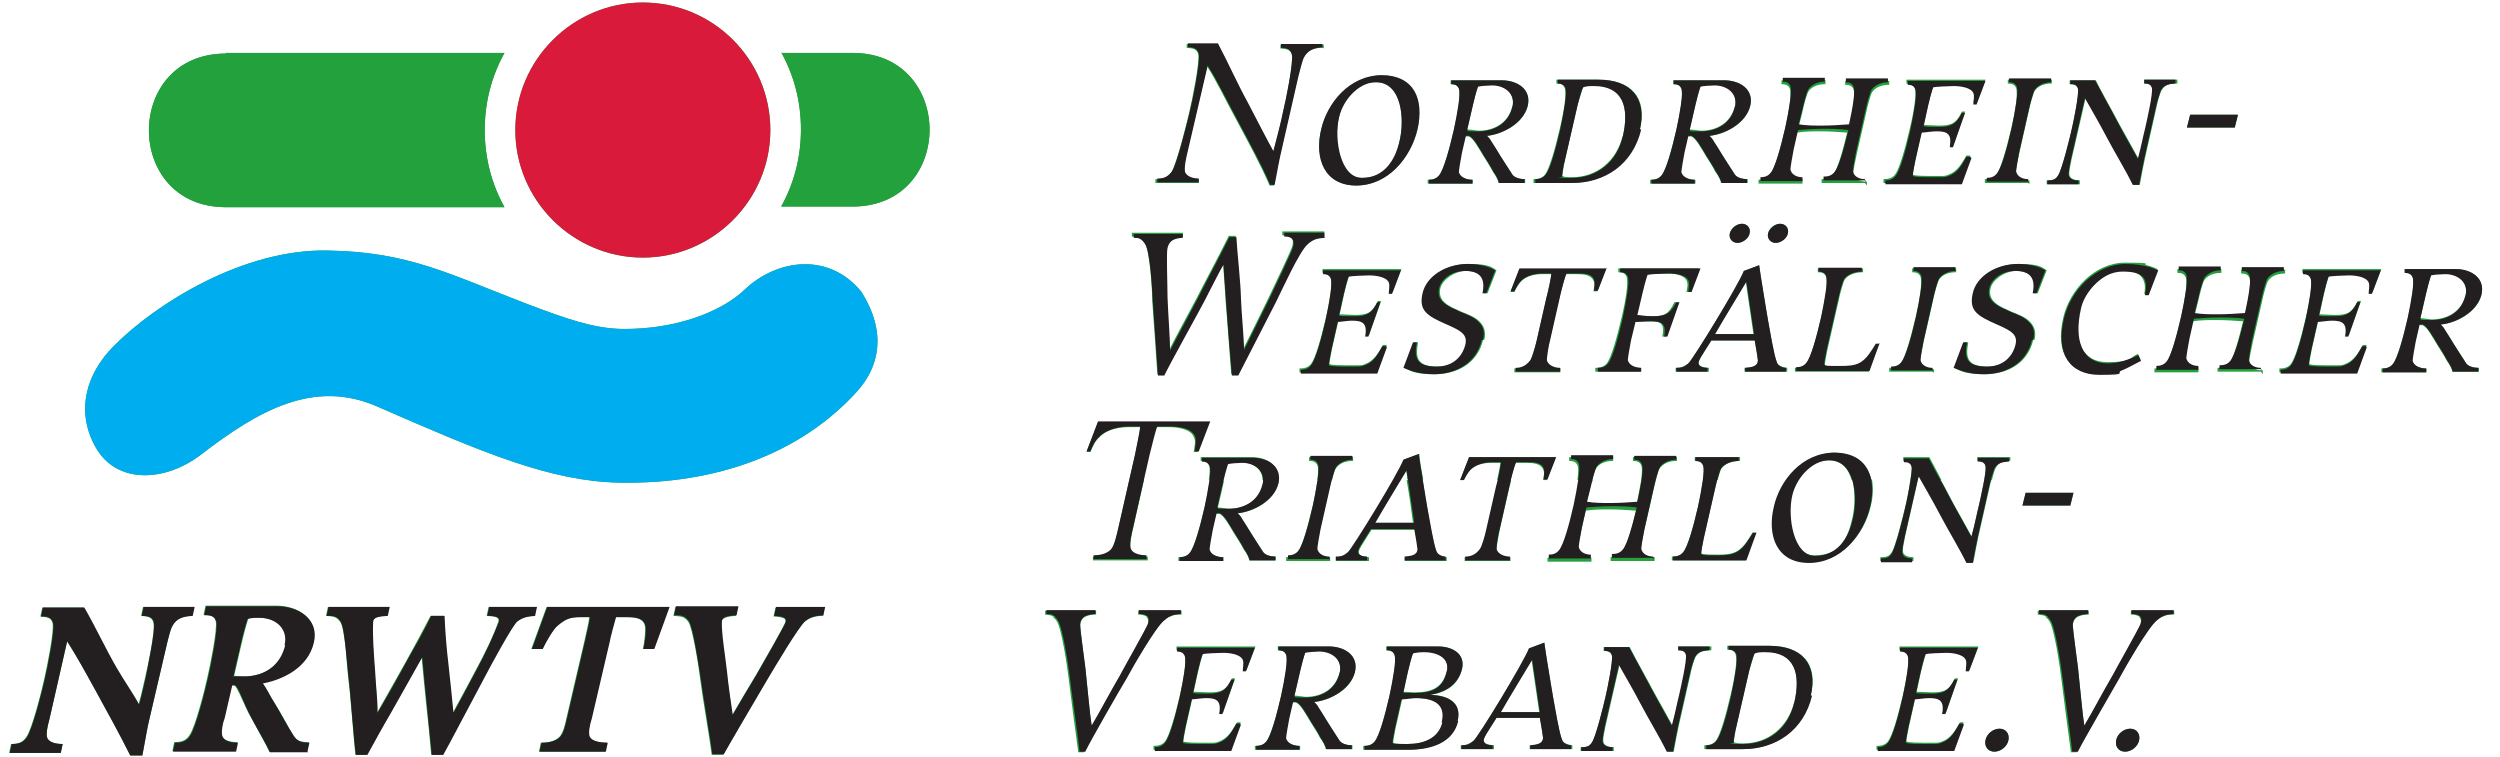 <svg width="185" height="56" viewBox="0 0 185 56" fill="none" xmlns="http://www.w3.org/2000/svg">
<g clip-path="url(#clip0_288_11071)">
<path d="M8.412 25.617C11.479 22.504 17.989 18.399 24.264 18.541C30.256 18.635 33.228 20.286 39.031 22.504C41.908 23.589 43.89 24.296 46.013 24.343C50.023 24.391 53.373 23.07 55.071 21.466C57.477 19.154 61.346 18.635 63.752 21.607C65.639 24.627 65.073 27.127 63.421 28.967C59.223 33.59 52.948 35.855 45.824 35.713C40.729 35.619 35.728 33.496 27.849 30.052C23.226 28.07 19.169 30.335 14.876 33.638C12.234 35.666 8.648 35.855 7.091 33.119C5.534 30.382 6.431 27.599 8.412 25.617ZM16.715 3.916H37.332C36.389 5.614 35.87 7.548 35.87 9.624C35.87 11.7 36.389 13.634 37.332 15.332H16.715C9.12 15.332 9.12 3.963 16.715 3.963V3.916ZM57.807 3.916H63.091C70.687 3.916 70.687 15.285 63.091 15.285H57.807C58.751 13.587 59.27 11.653 59.27 9.577C59.27 7.501 58.751 5.567 57.807 3.868V3.916ZM47.57 0.188C52.806 0.188 57.005 4.434 57.005 9.624C57.005 14.814 52.759 19.06 47.57 19.06C42.38 19.06 38.134 14.814 38.134 9.624C38.134 4.434 42.38 0.188 47.57 0.188Z" fill="#22A13D"/>
<path d="M8.412 25.617C11.479 22.504 17.989 18.399 24.264 18.541C30.256 18.635 33.228 20.286 39.031 22.504C41.908 23.589 43.89 24.296 46.013 24.343C50.023 24.391 53.373 23.07 55.071 21.466C57.477 19.154 61.346 18.635 63.752 21.607C65.639 24.627 65.073 27.127 63.421 28.967C59.223 33.59 52.948 35.855 45.824 35.713C40.729 35.619 35.728 33.496 27.849 30.052C23.226 28.071 19.169 30.335 14.876 33.638C12.234 35.666 8.648 35.855 7.091 33.119C5.534 30.382 6.431 27.599 8.412 25.617Z" fill="#00ADEF"/>
<path d="M16.715 3.916H37.332C36.389 5.614 35.87 7.549 35.87 9.625C35.87 11.7 36.389 13.635 37.332 15.333H16.715C9.12 15.333 9.12 3.963 16.715 3.963" fill="#22A13D"/>
<path d="M57.807 3.915H63.091C70.687 3.915 70.687 15.285 63.091 15.285H57.807C58.751 13.587 59.27 11.652 59.27 9.577C59.27 7.501 58.751 5.567 57.807 3.868" fill="#22A13D"/>
<path d="M47.57 0.188C52.806 0.188 57.005 4.434 57.005 9.624C57.005 14.814 52.759 19.06 47.57 19.06C42.38 19.06 38.134 14.814 38.134 9.624C38.134 4.434 42.38 0.188 47.57 0.188Z" fill="#DA1A3B"/>
<path d="M14.262 45.573C13.602 45.573 13.083 45.715 12.753 46.328C12.611 46.611 12.47 47.224 12.375 47.555L11.054 53.216C10.913 53.782 10.771 54.631 10.535 55.905H9.639C8.837 54.254 7.893 52.603 7.044 51.046C6.336 49.725 5.582 48.451 4.968 47.46L3.647 53.263C3.553 53.593 3.364 54.348 3.506 54.631C3.647 54.962 4.166 55.056 4.638 55.056L4.496 55.716H0.675L0.817 55.056C1.336 55.056 1.666 54.962 1.949 54.537C2.373 53.924 3.081 51.14 3.27 50.244C3.459 49.442 4.025 46.658 3.883 46.092C3.789 45.668 3.364 45.668 2.987 45.62L3.128 44.96H6.195C7.091 46.517 7.752 47.979 8.601 49.442C9.12 50.338 9.78 51.329 10.252 52.131C10.488 51.282 10.63 50.574 10.724 50.197C10.913 49.395 11.526 46.611 11.337 46.045C11.243 45.62 10.818 45.62 10.441 45.573L10.582 44.913H14.357L14.215 45.573H14.262ZM22.754 55.622H19.924C19.688 55.103 19.169 54.16 18.508 52.98C17.989 52.037 17.565 50.81 17.329 50.716H17.14L16.574 53.122C16.48 53.452 16.291 54.207 16.432 54.49C16.574 54.82 17.093 54.914 17.565 54.914L17.423 55.575H12.753L12.894 54.914C13.413 54.914 13.743 54.82 14.026 54.395C14.451 53.782 15.159 50.999 15.347 50.102C15.536 49.3 16.102 46.517 15.961 45.951C15.866 45.526 15.442 45.526 15.064 45.479L15.206 44.818H20.49C21.999 44.818 23.603 45.762 23.179 47.508C22.754 49.3 20.914 50.197 19.405 50.527C19.688 50.857 20.018 51.565 20.254 51.942C20.914 52.933 21.245 53.688 21.716 54.443C21.952 54.773 22.141 54.914 22.849 54.914L22.707 55.575L22.754 55.622ZM21.103 47.743C21.386 46.611 20.537 45.715 19.216 45.715C17.895 45.715 18.603 45.715 18.367 45.809C18.225 46.234 17.942 47.319 17.895 47.555L17.329 50.008C17.565 50.008 17.848 50.055 18.084 50.055C19.688 50.055 20.82 49.111 21.15 47.743H21.103ZM39.597 45.573C39.125 45.573 38.7 45.668 38.228 45.998C37.851 46.328 36.294 49.206 35.775 50.197C35.162 51.329 33.039 55.339 32.756 55.858H31.907C31.812 54.82 31.718 53.641 31.576 52.508C31.435 51.093 31.293 49.725 31.199 48.64C30.539 49.819 29.736 51.282 28.887 52.744C28.321 53.782 27.708 54.82 27.142 55.858H26.293C26.198 55.009 25.915 51.14 25.774 50.291C25.679 49.442 25.538 46.47 25.16 45.998C24.877 45.62 24.641 45.62 24.122 45.573L24.264 44.913H28.793L28.651 45.573C27.991 45.573 27.566 45.668 27.566 46.045C27.566 47.13 27.613 48.357 27.708 49.583C27.802 50.621 27.897 51.706 27.897 52.744C28.557 51.612 29.218 50.385 29.925 49.159C30.586 47.979 31.246 46.753 31.86 45.573H32.85C32.898 46.706 32.992 47.932 33.133 49.111C33.275 50.432 33.416 51.706 33.511 52.744C34.03 51.754 34.643 50.668 35.209 49.583C35.87 48.357 36.483 47.13 36.86 46.045C37.002 45.668 36.672 45.62 36.011 45.573L36.153 44.913H39.691L39.55 45.573H39.597ZM49.504 44.913L48.372 48.026H47.57C47.664 47.649 47.806 46.564 47.711 46.281C47.617 45.951 47.381 45.668 46.438 45.668H45.541C45.4 46.139 45.117 47.224 45.069 47.508L43.748 53.169C43.654 53.593 43.465 54.254 43.607 54.537C43.748 54.867 44.409 54.962 44.928 54.962L44.786 55.622H39.88L40.021 54.962C40.54 54.962 41.059 54.867 41.389 54.537C41.672 54.254 41.814 53.593 41.908 53.169L43.229 47.508C43.277 47.224 43.56 46.139 43.607 45.668H42.899C42.05 45.668 41.72 45.809 41.248 46.281C40.918 46.564 40.399 47.508 40.116 48.026H39.314L40.446 44.913H49.457H49.504ZM60.921 45.573C60.449 45.573 59.977 45.668 59.553 45.998C59.081 46.375 57.241 49.489 56.817 50.197C56.251 51.14 53.75 55.48 53.514 55.858H52.665C52.571 55.009 51.91 51.14 51.816 50.291C51.721 49.442 51.25 46.422 50.919 45.998C50.636 45.62 50.4 45.62 49.834 45.573L49.976 44.913H54.599L54.458 45.573C53.75 45.62 53.373 45.762 53.373 46.045C53.278 46.847 53.608 48.828 53.75 49.725C53.892 50.668 54.08 52.037 54.175 52.933C54.694 52.037 55.496 50.668 55.967 49.914C56.486 49.017 57.996 46.375 58.09 46.092C58.232 45.762 57.949 45.668 57.241 45.62L57.383 44.96H61.015L60.874 45.62" fill="#22A13D"/>
<path d="M14.262 45.574L14.404 44.913H10.63L10.488 45.574C10.865 45.574 11.29 45.621 11.384 46.045C11.526 46.611 10.913 49.395 10.771 50.197C10.677 50.574 10.535 51.282 10.299 52.131C9.828 51.282 9.167 50.339 8.648 49.442C7.799 47.98 7.138 46.517 6.242 44.96H3.175L3.034 45.621C3.411 45.621 3.789 45.621 3.93 46.093C4.072 46.659 3.506 49.442 3.317 50.244C3.128 51.093 2.421 53.924 1.996 54.537C1.713 54.962 1.383 55.056 0.864 55.056L0.722 55.717H4.496L4.638 55.056C4.166 55.056 3.694 54.962 3.506 54.632C3.364 54.349 3.553 53.594 3.647 53.264L4.968 47.461C5.629 48.451 6.336 49.772 7.044 51.046C7.893 52.603 8.837 54.301 9.639 55.906H10.535C10.771 54.632 10.913 53.782 11.054 53.216L12.375 47.555C12.47 47.225 12.564 46.659 12.753 46.328C13.083 45.715 13.602 45.621 14.262 45.574Z" fill="#231F20"/>
<path d="M22.754 55.623L22.896 54.962C22.235 54.962 21.999 54.821 21.764 54.49C21.292 53.783 20.914 53.028 20.301 51.99C20.065 51.66 19.735 50.952 19.452 50.575C20.962 50.292 22.801 49.395 23.226 47.555C23.651 45.81 22.047 44.866 20.537 44.866H15.253L15.111 45.527C15.489 45.527 15.866 45.527 16.008 45.998C16.149 46.565 15.583 49.348 15.395 50.15C15.206 50.999 14.498 53.83 14.073 54.443C13.79 54.868 13.46 54.962 12.941 54.962L12.8 55.623H17.47L17.612 54.962C17.14 54.962 16.668 54.868 16.48 54.538C16.338 54.255 16.48 53.5 16.621 53.169L17.187 50.716H17.376C17.659 50.811 18.037 52.084 18.555 53.028C19.169 54.207 19.735 55.104 19.971 55.67H22.801L22.754 55.623ZM21.103 47.744C20.773 49.159 19.688 50.056 18.037 50.056C16.385 50.056 17.517 50.056 17.282 50.009L17.848 47.555C17.895 47.272 18.178 46.234 18.32 45.81C18.603 45.715 18.886 45.715 19.169 45.715C20.49 45.715 21.339 46.612 21.056 47.744" fill="#231F20"/>
<path d="M39.597 45.574L39.738 44.913H36.2L36.058 45.574C36.672 45.574 37.049 45.668 36.908 46.045C36.483 47.13 35.917 48.357 35.256 49.584C34.69 50.669 34.124 51.707 33.558 52.745C33.464 51.707 33.322 50.433 33.181 49.112C33.039 47.932 32.945 46.706 32.897 45.574H31.907C31.341 46.753 30.633 47.98 29.972 49.159C29.312 50.386 28.604 51.612 27.944 52.745C27.944 51.707 27.802 50.669 27.755 49.584C27.661 48.357 27.566 47.13 27.613 46.045C27.613 45.668 28.038 45.621 28.699 45.574L28.84 44.913H24.311L24.17 45.574C24.689 45.574 24.924 45.574 25.207 45.998C25.538 46.47 25.679 49.442 25.821 50.291C25.915 51.141 26.198 55.009 26.34 55.858H27.189C27.755 54.82 28.321 53.782 28.934 52.745C29.784 51.235 30.586 49.82 31.246 48.64C31.341 49.725 31.482 51.093 31.624 52.509C31.718 53.641 31.86 54.82 31.954 55.858H32.803C33.086 55.387 35.209 51.329 35.822 50.197C36.341 49.206 37.898 46.328 38.276 45.998C38.748 45.621 39.172 45.621 39.644 45.574" fill="#231F20"/>
<path d="M49.504 44.913H40.493L39.361 48.027H40.163C40.399 47.508 40.965 46.517 41.295 46.281C41.814 45.857 42.144 45.668 42.946 45.668H43.654C43.607 46.14 43.324 47.225 43.276 47.508L41.956 53.169C41.861 53.594 41.72 54.254 41.437 54.537C41.106 54.868 40.587 54.962 40.068 54.962L39.927 55.622H44.833L44.975 54.962C44.456 54.962 43.843 54.868 43.654 54.537C43.512 54.254 43.654 53.594 43.795 53.169L45.117 47.508C45.164 47.225 45.447 46.14 45.588 45.668H46.485C47.428 45.668 47.664 45.951 47.758 46.281C47.853 46.564 47.711 47.649 47.617 48.027H48.419L49.551 44.913" fill="#231F20"/>
<path d="M60.921 45.574L61.063 44.913H57.43L57.288 45.574C57.996 45.621 58.232 45.715 58.138 46.046C58.043 46.329 56.533 48.971 56.015 49.867C55.543 50.669 54.741 51.99 54.222 52.886C54.08 51.99 53.892 50.669 53.797 49.678C53.703 48.782 53.373 46.8 53.42 45.998C53.42 45.668 53.797 45.574 54.505 45.527L54.646 44.866H50.023L49.882 45.527C50.4 45.527 50.636 45.527 50.967 45.951C51.297 46.376 51.721 49.395 51.863 50.245C51.957 51.094 52.618 54.962 52.712 55.812H53.561C53.75 55.434 56.298 51.094 56.864 50.15C57.288 49.443 59.128 46.329 59.6 45.951C60.072 45.574 60.496 45.574 60.968 45.527" fill="#231F20"/>
<path d="M80.358 45.621C80.122 45.715 79.981 45.904 79.934 46.234C79.934 46.517 80.311 49.49 80.358 49.867C80.5 51.141 80.641 52.839 80.783 53.736C81.349 52.792 82.245 51.094 82.859 50.056C83.047 49.726 84.84 46.517 84.934 46.234C85.029 45.904 84.934 45.715 84.793 45.621H86.586C86.444 45.668 86.255 45.81 86.067 45.951C85.454 46.517 83.755 49.49 83.283 50.245C82.811 51.094 80.641 54.915 80.217 55.67H79.792C79.698 55.01 79.179 51.094 79.085 50.245C78.99 49.443 78.566 46.47 78.188 45.951C78.094 45.81 77.952 45.668 77.858 45.621H80.264H80.358ZM153.814 45.621C153.578 45.715 153.437 45.904 153.389 46.234C153.389 46.517 153.767 49.49 153.814 49.867C153.956 51.141 154.097 52.839 154.239 53.736C154.805 52.792 155.701 51.094 156.314 50.056C156.503 49.726 158.296 46.517 158.39 46.234C158.485 45.904 158.39 45.715 158.249 45.621H160.042C159.9 45.668 159.711 45.81 159.523 45.951C158.909 46.517 157.211 49.49 156.739 50.245C156.267 51.094 154.097 54.915 153.673 55.67H153.248C153.154 55.01 152.635 51.094 152.54 50.245C152.446 49.443 152.021 46.47 151.644 45.951C151.55 45.81 151.408 45.668 151.314 45.621H153.72H153.814ZM158.296 54.774C158.202 55.245 157.73 55.623 157.258 55.623C156.786 55.623 156.503 55.245 156.598 54.774C156.692 54.302 157.164 53.924 157.635 53.924C158.107 53.924 158.39 54.302 158.296 54.774ZM148.624 54.774C148.53 55.245 148.058 55.623 147.587 55.623C147.115 55.623 146.832 55.245 146.926 54.774C147.02 54.302 147.492 53.924 147.964 53.924C148.436 53.924 148.719 54.302 148.624 54.774ZM145.275 53.547L144.567 55.481H138.859V55.198C139.236 55.198 139.519 55.104 139.708 54.868C140.038 54.443 140.463 52.934 140.793 51.518C141.123 50.15 141.312 48.876 141.17 48.452C141.076 48.216 140.887 48.121 140.557 48.121V47.839H146.407L145.747 49.584H145.511C145.558 49.301 145.652 48.971 145.511 48.735C145.322 48.31 144.52 48.216 144.048 48.216C143.576 48.216 142.68 48.263 142.539 48.31C142.444 48.546 142.208 49.443 142.161 49.678L141.831 51.188C142.067 51.188 142.586 51.235 142.963 51.235C143.86 51.235 144.237 51.094 144.662 50.197H144.897L144.001 52.745H143.765C144.001 51.707 143.576 51.566 142.774 51.566C141.972 51.566 141.925 51.66 141.737 51.66L141.265 53.736C141.218 54.019 141.076 54.632 141.076 54.868C141.218 54.962 142.161 54.962 142.35 54.962C142.539 54.962 142.869 54.962 143.105 54.962C143.341 54.962 143.529 54.962 143.718 54.868C144.378 54.632 144.709 54.019 145.039 53.453H145.322L145.275 53.547ZM132.773 51.99C133.292 49.773 132.773 48.216 130.65 48.216C128.527 48.216 130.084 48.216 129.848 48.31C129.753 48.546 129.518 49.443 129.423 49.678L128.48 53.783C128.432 54.066 128.338 54.632 128.291 54.915C128.48 55.01 128.715 55.01 128.999 55.01C130.838 55.01 132.301 53.83 132.773 51.943V51.99ZM133.999 51.471C133.386 54.113 131.31 55.434 128.904 55.434H126.121V55.151C126.498 55.151 126.781 55.057 126.97 54.821C127.3 54.396 127.725 52.886 128.055 51.471C128.385 50.103 128.574 48.829 128.432 48.405C128.338 48.169 128.149 48.074 127.819 48.074V47.791H130.933C133.386 47.791 134.566 49.159 133.999 51.471ZM126.498 48.121C126.074 48.121 125.696 48.216 125.46 48.641C125.366 48.829 125.177 49.443 125.13 49.726L124.234 53.688C124.139 54.113 123.998 54.868 123.856 55.623H123.384C122.913 54.585 122.016 53.169 121.45 52.084C120.884 50.952 120.318 50.056 119.846 49.207L118.808 53.736C118.761 54.019 118.572 54.726 118.667 54.962C118.761 55.198 119.091 55.292 119.421 55.292V55.576H116.968V55.292C117.393 55.292 117.629 55.245 117.817 54.915C118.1 54.49 118.667 52.179 118.808 51.566C118.95 50.999 119.374 48.923 119.28 48.499C119.186 48.216 118.95 48.169 118.667 48.169V47.886H120.601C121.167 49.018 121.733 49.961 122.299 51.047C122.771 51.896 123.432 53.075 123.762 53.688C123.998 52.886 124.186 51.896 124.281 51.518C124.422 50.952 124.894 48.876 124.8 48.452C124.705 48.169 124.469 48.121 124.186 48.121V47.839H126.64V48.121H126.498ZM113.902 52.698C113.713 51.377 113.524 50.15 113.336 48.829C112.581 50.15 111.826 51.377 111.024 52.698C111.401 52.698 112.156 52.698 112.439 52.698C112.722 52.698 113.571 52.698 113.854 52.698H113.902ZM116.261 55.434H113.194V55.151C113.713 55.151 114.185 55.057 114.185 54.585C114.185 54.49 114.043 53.641 113.949 53.122C113.477 53.122 112.817 53.122 112.345 53.122C111.873 53.122 111.165 53.122 110.741 53.122C110.458 53.594 109.939 54.349 109.844 54.585C109.656 55.01 110.033 55.104 110.552 55.151V55.434H108.099V55.151C108.523 55.151 108.712 55.057 109.042 54.821C109.42 54.49 112.722 49.065 113.147 47.98L114.279 47.555C114.373 48.31 114.798 50.999 114.94 51.66C115.034 52.32 115.364 54.207 115.6 54.774C115.694 55.01 116.025 55.104 116.355 55.151V55.434H116.261ZM106.731 53.453C107.061 52.084 106.117 51.66 104.796 51.66C103.475 51.66 104.089 51.66 103.758 51.754L103.287 53.83C103.239 54.113 103.098 54.726 103.098 54.962C103.287 55.057 103.947 55.057 104.183 55.057C105.41 55.057 106.495 54.632 106.778 53.453H106.731ZM107.061 49.678C107.297 48.688 106.495 48.216 105.362 48.216C104.23 48.216 104.749 48.263 104.56 48.31C104.466 48.546 104.23 49.443 104.183 49.678L103.853 51.188C104.089 51.188 104.466 51.235 104.655 51.235C105.929 51.235 106.778 50.905 107.061 49.631V49.678ZM107.863 53.358C107.485 54.915 105.881 55.481 104.183 55.481H100.881V55.198C101.258 55.198 101.541 55.104 101.73 54.868C102.06 54.443 102.485 52.934 102.815 51.518C103.145 50.15 103.334 48.876 103.192 48.452C103.098 48.216 102.909 48.121 102.579 48.121V47.839H106.4C107.58 47.839 108.429 48.452 108.193 49.49C107.91 50.669 107.061 51.235 105.834 51.424C107.155 51.424 108.193 51.99 107.863 53.358ZM99.135 49.773C99.371 48.782 98.569 48.169 97.625 48.169C96.682 48.169 96.729 48.216 96.587 48.263C96.493 48.499 96.257 49.395 96.21 49.631L95.785 51.471C95.974 51.471 96.493 51.566 96.635 51.566C97.767 51.566 98.852 50.999 99.135 49.726V49.773ZM100.031 55.434H98.097C98.097 55.245 97.908 54.915 97.672 54.585C97.484 54.207 97.201 53.783 96.965 53.405C96.823 53.169 96.635 52.839 96.446 52.556C96.257 52.273 96.069 52.037 95.88 51.99H95.644L95.361 53.169C95.266 53.641 95.078 54.443 95.125 54.632C95.219 55.01 95.691 55.198 96.21 55.198V55.481H92.86V55.198C93.238 55.198 93.521 55.104 93.71 54.868C94.04 54.443 94.464 52.934 94.795 51.518C95.125 50.15 95.314 48.876 95.172 48.452C95.078 48.216 94.889 48.121 94.559 48.121V47.839H98.333C99.465 47.839 100.55 48.499 100.267 49.726C99.937 51.094 98.333 51.849 97.248 51.943C97.342 52.037 97.484 52.179 97.578 52.367C97.672 52.556 97.814 52.745 97.908 52.886C98.333 53.594 98.805 54.302 99.135 54.821C99.277 55.057 99.701 55.151 100.079 55.151V55.434H100.031ZM91.775 53.547L91.068 55.481H85.359V55.198C85.737 55.198 86.02 55.104 86.208 54.868C86.539 54.443 86.963 52.934 87.293 51.518C87.624 50.15 87.812 48.876 87.671 48.452C87.576 48.216 87.388 48.121 87.058 48.121V47.839H92.908L92.247 49.584H92.011C92.058 49.301 92.153 48.971 92.011 48.735C91.823 48.31 91.02 48.216 90.549 48.216C90.077 48.216 89.18 48.263 89.039 48.31C88.945 48.546 88.709 49.443 88.662 49.678L88.331 51.188C88.567 51.188 89.086 51.235 89.464 51.235C90.36 51.235 90.737 51.094 91.162 50.197H91.398L90.501 52.745H90.266C90.501 51.707 90.077 51.566 89.275 51.566C88.473 51.566 88.426 51.66 88.237 51.66L87.765 53.736C87.718 54.019 87.576 54.632 87.576 54.868C87.718 54.962 88.614 54.962 88.85 54.962C89.086 54.962 89.369 54.962 89.605 54.962C89.841 54.962 90.03 54.962 90.218 54.868C90.879 54.632 91.209 54.019 91.539 53.453H91.823" fill="#22A13D"/>
<path d="M84.651 35.525L83.849 39.11C83.755 39.488 83.519 40.478 83.708 40.761C83.897 41.092 84.463 41.186 84.934 41.186V41.469H80.877V41.186C81.349 41.186 81.868 41.092 82.198 40.761C82.481 40.478 82.67 39.488 82.764 39.11L83.566 35.525H84.651ZM90.549 35.525C90.549 35.619 90.549 35.666 90.549 35.713L90.124 37.553C90.313 37.553 90.832 37.648 90.973 37.648C92.106 37.648 93.191 37.082 93.474 35.808C93.474 35.713 93.474 35.619 93.474 35.525H94.606C94.606 35.619 94.606 35.666 94.606 35.761C94.276 37.129 92.672 37.884 91.587 37.978C91.681 38.072 91.822 38.214 91.917 38.403C92.011 38.591 92.153 38.78 92.247 38.922C92.672 39.629 93.143 40.337 93.474 40.856C93.615 41.092 94.04 41.186 94.417 41.186V41.469H92.436C92.436 41.28 92.247 40.95 92.011 40.62C91.822 40.242 91.539 39.818 91.303 39.441C91.162 39.205 90.973 38.874 90.784 38.591C90.596 38.308 90.407 38.072 90.218 38.025H89.983L89.699 39.205C89.605 39.676 89.416 40.478 89.464 40.667C89.558 41.044 90.03 41.233 90.549 41.233V41.516H87.199V41.233C87.576 41.233 87.859 41.139 88.048 40.903C88.379 40.478 88.803 38.969 89.133 37.553C89.322 36.846 89.416 36.138 89.511 35.572H90.596L90.549 35.525ZM98.522 35.525C98.475 35.713 98.427 35.949 98.38 36.091L97.672 39.205C97.578 39.676 97.389 40.478 97.437 40.667C97.531 41.044 97.908 41.233 98.427 41.233V41.516H95.172V41.233C95.549 41.233 95.832 41.139 96.021 40.903C96.352 40.478 96.776 38.969 97.106 37.553C97.295 36.846 97.389 36.138 97.484 35.572H98.569L98.522 35.525ZM103.617 35.525C103.004 36.61 102.39 37.6 101.73 38.686C102.107 38.686 102.862 38.686 103.145 38.686C103.428 38.686 104.277 38.686 104.56 38.686C104.419 37.6 104.277 36.563 104.089 35.525H105.268C105.41 36.421 105.551 37.365 105.646 37.742C105.74 38.403 106.07 40.29 106.306 40.856C106.4 41.092 106.731 41.186 107.061 41.233V41.516H103.947V41.233C104.466 41.233 104.938 41.139 104.938 40.667C104.938 40.573 104.796 39.724 104.702 39.205C104.23 39.205 103.57 39.205 103.098 39.205C102.626 39.205 101.918 39.205 101.494 39.205C101.211 39.676 100.692 40.431 100.598 40.667C100.409 41.092 100.786 41.186 101.305 41.233V41.516H98.852V41.233C99.276 41.233 99.465 41.139 99.796 40.903C100.079 40.667 102.013 37.553 103.145 35.572H103.664L103.617 35.525ZM111.826 35.525C111.779 35.761 111.731 35.949 111.684 36.091L110.977 39.205C110.882 39.676 110.741 40.478 110.741 40.667C110.835 41.044 111.307 41.233 111.779 41.233V41.516H108.382V41.233C108.948 41.233 109.278 41.044 109.561 40.667C109.656 40.526 109.892 39.676 110.033 39.205L110.741 36.091C110.741 35.949 110.835 35.761 110.882 35.525H111.873H111.826ZM117.817 35.525C117.77 35.713 117.723 35.949 117.676 36.091L117.393 37.223C117.959 37.27 118.572 37.318 119.138 37.318C119.704 37.318 120.459 37.318 121.12 37.223C121.261 36.61 121.356 35.996 121.45 35.525H122.535C122.488 35.713 122.441 35.949 122.394 36.091L121.686 39.205C121.592 39.676 121.403 40.478 121.45 40.667C121.544 41.044 121.922 41.233 122.441 41.233V41.516H119.186V41.233C119.563 41.233 119.846 41.139 120.035 40.903C120.365 40.526 120.742 39.157 121.073 37.789C120.459 37.742 119.752 37.695 119.138 37.695C118.525 37.695 117.959 37.695 117.346 37.789L117.015 39.252C116.921 39.724 116.732 40.526 116.779 40.714C116.874 41.092 117.251 41.28 117.77 41.28V41.563H114.515V41.28C114.892 41.28 115.175 41.186 115.364 40.95C115.694 40.526 116.119 39.016 116.449 37.6C116.638 36.893 116.732 36.185 116.827 35.619H117.912L117.817 35.525ZM127.064 35.525C127.017 35.713 126.97 35.949 126.923 36.091L126.073 39.818C126.026 40.101 125.885 40.714 125.885 40.95C126.026 41.044 126.876 41.044 127.111 41.044C128.244 41.044 128.763 40.903 129.47 39.771L129.706 39.393H129.942L129.187 41.469H123.715V41.186C124.092 41.186 124.375 41.092 124.564 40.856C124.894 40.431 125.319 38.922 125.649 37.506C125.838 36.798 125.932 36.091 126.026 35.525H127.111H127.064ZM133.056 35.525C132.82 35.855 132.678 36.232 132.584 36.61C132.207 38.214 132.348 41.092 134.282 41.092C136.217 41.092 136.736 39.818 137.066 38.355C137.255 37.553 137.302 36.421 137.066 35.477H138.528C138.623 36.044 138.623 36.751 138.434 37.459C137.962 39.582 136.17 41.611 133.905 41.611C131.64 41.611 130.791 39.629 131.31 37.459C131.452 36.798 131.829 36.091 132.301 35.477H133.103L133.056 35.525ZM141.925 35.525L140.982 39.676C140.934 39.959 140.746 40.667 140.84 40.903C140.934 41.139 141.265 41.233 141.595 41.233V41.516H139.142V41.233C139.566 41.233 139.802 41.186 139.991 40.856C140.274 40.431 140.84 38.12 140.982 37.506C141.076 37.176 141.265 36.28 141.359 35.525H141.925ZM143.624 35.525C143.907 35.996 144.143 36.516 144.426 37.034C144.897 37.884 145.558 39.063 145.888 39.676C146.124 38.874 146.313 37.884 146.407 37.506C146.501 37.176 146.69 36.28 146.832 35.525H147.351C147.351 35.619 147.351 35.666 147.303 35.713L146.407 39.676C146.313 40.101 146.171 40.856 146.03 41.611H145.558C145.086 40.573 144.19 39.157 143.624 38.072C143.105 37.082 142.633 36.28 142.208 35.525H143.671H143.624ZM77.952 45.621C77.811 45.526 77.622 45.526 77.339 45.479V45.196H81.113V45.479C80.783 45.479 80.547 45.526 80.358 45.621H77.952ZM84.84 45.621C84.699 45.526 84.463 45.479 84.227 45.479V45.196H87.435V45.479C87.105 45.479 86.869 45.479 86.633 45.621H84.84ZM151.408 45.621C151.266 45.526 151.078 45.526 150.795 45.479V45.196H154.569V45.479C154.239 45.479 154.003 45.526 153.814 45.621H151.408ZM158.296 45.621C158.154 45.526 157.918 45.479 157.683 45.479V45.196H160.891V45.479C160.56 45.479 160.325 45.479 160.089 45.621H158.296ZM153.201 37.412H149.662L149.898 36.468H153.437L153.201 37.412Z" fill="#22A13D"/>
<path d="M83.566 35.525L83.991 33.684C84.085 33.354 84.368 31.892 84.368 31.609H83.566C82.953 31.609 82.01 31.703 81.396 32.316C81.019 32.647 80.877 33.024 80.689 33.449H80.406L81.255 31.231H89.464L88.614 33.449H88.331C88.379 33.071 88.52 32.647 88.331 32.316C88.095 31.75 87.152 31.609 86.491 31.609H85.548C85.406 31.939 85.076 33.354 84.982 33.684L84.557 35.525H83.472H83.566ZM89.464 35.525C89.511 35.005 89.558 34.628 89.464 34.439C89.369 34.203 89.18 34.109 88.85 34.109V33.826H92.624C93.71 33.826 94.7 34.392 94.559 35.525H93.427C93.427 34.722 92.719 34.203 91.87 34.203C91.02 34.203 90.973 34.251 90.832 34.298C90.737 34.487 90.596 35.1 90.501 35.477H89.416L89.464 35.525ZM97.484 35.525C97.531 35.005 97.578 34.628 97.484 34.439C97.389 34.203 97.201 34.109 96.871 34.109V33.826H100.126V34.109C99.56 34.109 99.088 34.298 98.852 34.675C98.758 34.77 98.663 35.147 98.569 35.525H97.484ZM103.098 35.525C103.475 34.864 103.758 34.298 103.9 34.015L105.032 33.59C105.032 33.92 105.174 34.722 105.315 35.477H104.136C104.136 35.241 104.089 35.005 104.042 34.77C103.9 35.005 103.758 35.241 103.617 35.477H103.098V35.525ZM108.052 35.525L108.712 33.826H115.128L114.468 35.525H114.185C114.232 35.241 114.326 34.958 114.185 34.722C113.996 34.298 113.43 34.251 112.958 34.251H112.156C112.062 34.439 111.92 35.005 111.779 35.525H110.788C110.882 35.005 111.024 34.439 111.024 34.251H110.363C109.892 34.251 109.231 34.345 108.806 34.77C108.571 35.005 108.429 35.289 108.288 35.525H108.004H108.052ZM116.732 35.525C116.78 35.005 116.827 34.628 116.732 34.439C116.638 34.203 116.449 34.109 116.119 34.109V33.826H119.374V34.109C118.808 34.109 118.336 34.298 118.1 34.675C118.006 34.77 117.912 35.147 117.817 35.525H116.732ZM121.45 35.525C121.497 35.005 121.544 34.628 121.45 34.439C121.356 34.203 121.167 34.109 120.837 34.109V33.826H124.092V34.109C123.526 34.109 123.054 34.298 122.818 34.675C122.724 34.77 122.63 35.147 122.535 35.525H121.45ZM126.026 35.525C126.074 35.005 126.121 34.628 126.026 34.439C125.932 34.203 125.743 34.109 125.413 34.109V33.826H128.763V34.109C128.197 34.109 127.63 34.298 127.395 34.675C127.3 34.77 127.206 35.147 127.111 35.525H126.026ZM132.254 35.525C133.15 34.392 134.471 33.496 135.745 33.496C137.019 33.496 138.245 34.298 138.481 35.525H137.019C136.783 34.675 136.264 34.062 135.32 34.062C134.377 34.062 133.528 34.722 133.009 35.525H132.207H132.254ZM141.359 35.525C141.453 35.053 141.501 34.628 141.453 34.439C141.359 34.156 141.123 34.109 140.84 34.109V33.826H142.774C143.058 34.392 143.388 34.958 143.671 35.525H142.208C142.161 35.43 142.067 35.289 142.02 35.194L141.925 35.525H141.359ZM146.832 35.525C146.926 35.053 146.973 34.628 146.926 34.439C146.832 34.156 146.596 34.109 146.313 34.109V33.826H148.766V34.109C148.247 34.109 147.917 34.203 147.681 34.628C147.587 34.77 147.492 35.194 147.398 35.525H146.879H146.832ZM98.003 17.503C97.531 17.503 97.201 17.55 96.729 17.974C96.116 18.541 94.842 21.371 94.37 22.267C93.945 23.07 92.106 26.702 91.587 27.693H91.115C91.02 26.702 90.785 23.164 90.69 22.267C90.643 21.418 90.549 19.956 90.501 19.484C90.218 20.003 89.369 21.654 89.039 22.267C88.567 23.164 86.586 26.797 86.114 27.693H85.642C85.595 26.797 85.359 23.683 85.265 22.267C85.265 21.371 85.076 18.493 84.699 17.974C84.416 17.55 84.227 17.55 83.755 17.503V17.22H87.529V17.503C86.916 17.503 86.491 17.644 86.35 18.257C86.303 18.541 86.35 20.994 86.35 21.89C86.35 23.211 86.539 24.957 86.539 25.853C86.963 25.004 88.001 23.117 88.567 22.032C89.086 20.994 90.266 18.823 90.926 17.455H91.445C91.445 18.399 91.728 20.994 91.775 21.843C91.823 23.117 91.964 24.91 92.011 25.806C92.483 24.862 93.379 23.07 93.898 21.985C94.276 21.182 95.597 18.446 95.644 18.163C95.785 17.55 95.455 17.455 94.889 17.408V17.125H98.003V17.408V17.503ZM102.579 25.617L101.871 27.551H96.163V27.268C96.54 27.268 96.823 27.174 97.012 26.938C97.342 26.514 97.767 25.004 98.097 23.588C98.427 22.22 98.616 20.947 98.475 20.522C98.38 20.286 98.192 20.192 97.861 20.192V19.909H103.711L103.051 21.654H102.815C102.862 21.371 102.956 21.041 102.815 20.805C102.626 20.38 101.824 20.286 101.352 20.286C100.881 20.286 99.984 20.333 99.843 20.38C99.748 20.616 99.512 21.513 99.465 21.749L99.135 23.258C99.371 23.258 99.89 23.305 100.267 23.305C101.164 23.305 101.541 23.164 101.966 22.267H102.202L101.305 24.815H101.069C101.305 23.777 100.881 23.636 100.079 23.636C99.277 23.636 99.229 23.73 99.041 23.73L98.569 25.806C98.522 26.089 98.38 26.702 98.38 26.938C98.522 27.032 99.418 27.032 99.654 27.032C99.89 27.032 100.173 27.032 100.409 27.032C100.645 27.032 100.833 27.032 101.022 26.938C101.683 26.702 102.013 26.089 102.343 25.523H102.626L102.579 25.617ZM109.75 25.145C109.325 26.938 107.769 27.693 106.165 27.693C104.56 27.693 104.325 27.41 103.947 27.221L104.655 25.334H104.938C104.702 26.561 104.938 27.127 106.4 27.127C107.863 27.127 108.382 26.136 108.523 25.523C108.712 24.768 108.24 24.485 107.155 24.013C105.646 23.353 105.079 22.975 105.362 21.701C105.646 20.38 107.108 19.531 108.712 19.531C110.316 19.531 110.411 19.814 110.741 20.003L110.08 21.701H109.797C110.033 20.569 109.42 20.05 108.523 20.05C107.627 20.05 106.731 20.711 106.589 21.324C106.4 22.126 106.967 22.503 107.533 22.787L108.146 23.07C108.618 23.258 109.137 23.447 109.467 23.777C109.797 24.108 109.986 24.485 109.844 25.145H109.75ZM118.855 19.861L118.195 21.56H117.912C117.959 21.277 118.053 20.994 117.912 20.758C117.723 20.333 117.157 20.286 116.685 20.286H115.883C115.789 20.522 115.506 21.654 115.364 22.126L114.657 25.24C114.562 25.712 114.421 26.514 114.421 26.702C114.515 27.08 114.987 27.268 115.459 27.268V27.551H112.062V27.268C112.628 27.268 112.958 27.08 113.241 26.702C113.336 26.561 113.571 25.712 113.713 25.24L114.421 22.126C114.515 21.654 114.798 20.522 114.798 20.286H114.138C113.666 20.286 113.005 20.38 112.581 20.805C112.345 21.041 112.203 21.324 112.062 21.607H111.779L112.439 19.909H118.855V19.861ZM125.696 19.861L125.036 21.607H124.8C124.847 21.324 124.941 20.994 124.8 20.758C124.611 20.333 123.856 20.239 123.384 20.239C122.913 20.239 121.922 20.286 121.78 20.333C121.686 20.569 121.45 21.465 121.403 21.701L121.026 23.305C121.261 23.305 121.875 23.4 122.252 23.4C123.149 23.4 123.479 23.258 123.903 22.362H124.139L123.243 24.91H123.007C123.243 23.872 122.818 23.777 122.016 23.777C121.214 23.777 121.073 23.824 120.884 23.824L120.554 25.192C120.459 25.664 120.271 26.466 120.318 26.655C120.412 27.032 120.884 27.221 121.403 27.221V27.504H118.053V27.221C118.431 27.221 118.714 27.127 118.903 26.891C119.233 26.466 119.657 24.957 119.988 23.541C120.318 22.173 120.507 20.899 120.365 20.475C120.271 20.239 120.082 20.145 119.752 20.145V19.861C119.799 19.861 125.602 19.861 125.602 19.861H125.696ZM132.301 17.267C132.207 17.644 131.782 17.974 131.405 17.974C131.027 17.974 130.744 17.644 130.838 17.267C130.933 16.889 131.31 16.559 131.735 16.559C132.159 16.559 132.395 16.889 132.301 17.267ZM129.47 17.267C129.376 17.644 128.951 17.974 128.574 17.974C128.197 17.974 127.913 17.644 128.008 17.267C128.102 16.889 128.48 16.559 128.904 16.559C129.329 16.559 129.565 16.889 129.47 17.267ZM132.159 27.504H129.093V27.221C129.612 27.221 130.084 27.127 130.084 26.655C130.084 26.561 129.942 25.712 129.848 25.192C129.376 25.192 128.715 25.192 128.244 25.192C127.772 25.192 127.064 25.192 126.64 25.192C126.357 25.664 125.838 26.419 125.743 26.655C125.555 27.08 125.932 27.174 126.451 27.221V27.504H123.998V27.221C124.422 27.221 124.611 27.127 124.941 26.891C125.319 26.561 128.621 21.135 129.046 20.05L130.178 19.626C130.272 20.38 130.697 23.07 130.838 23.73C130.933 24.39 131.263 26.278 131.499 26.844C131.593 27.08 131.924 27.174 132.254 27.221V27.504H132.159ZM129.753 24.721C129.565 23.4 129.376 22.173 129.187 20.852C128.432 22.173 127.678 23.4 126.876 24.721C127.253 24.721 128.008 24.721 128.291 24.721C128.574 24.721 129.423 24.721 129.706 24.721H129.753ZM139.047 25.428L138.293 27.504H132.82V27.221C133.197 27.221 133.48 27.127 133.669 26.891C133.999 26.466 134.424 24.957 134.754 23.541C135.084 22.173 135.273 20.899 135.132 20.475C135.037 20.239 134.849 20.145 134.518 20.145V19.861H137.868V20.145C137.302 20.145 136.736 20.333 136.5 20.711C136.405 20.852 136.17 21.701 136.075 22.173L135.226 25.9C135.179 26.183 135.037 26.797 135.037 27.032C135.179 27.127 136.028 27.127 136.264 27.127C137.396 27.127 137.915 26.985 138.623 25.853L138.859 25.476H139.095L139.047 25.428ZM143.01 27.504H139.802V27.221C140.18 27.221 140.463 27.127 140.651 26.891C140.982 26.466 141.406 24.957 141.737 23.541C142.067 22.173 142.256 20.899 142.114 20.475C142.02 20.239 141.831 20.145 141.501 20.145V19.861H144.756V20.145C144.19 20.145 143.718 20.333 143.482 20.711C143.388 20.852 143.152 21.701 143.058 22.173L142.35 25.287C142.256 25.759 142.067 26.561 142.114 26.749C142.208 27.127 142.586 27.316 143.105 27.316V27.599L143.01 27.504ZM150.464 25.145C150.04 26.938 148.483 27.693 146.879 27.693C145.275 27.693 145.039 27.41 144.662 27.221L145.369 25.334H145.652C145.416 26.561 145.652 27.127 147.115 27.127C148.577 27.127 149.096 26.136 149.238 25.523C149.427 24.768 148.955 24.485 147.87 24.013C146.36 23.353 145.794 22.975 146.077 21.701C146.36 20.38 147.822 19.531 149.427 19.531C151.031 19.531 151.125 19.814 151.455 20.003L150.795 21.701H150.512C150.747 20.569 150.134 20.05 149.238 20.05C148.341 20.05 147.445 20.711 147.304 21.324C147.115 22.126 147.681 22.503 148.247 22.787L148.86 23.07C149.332 23.258 149.851 23.447 150.181 23.777C150.512 24.108 150.7 24.485 150.559 25.145H150.464ZM158.39 26.608C157.919 26.844 157.447 27.127 156.975 27.316C156.503 27.504 155.937 27.646 155.324 27.646C153.106 27.646 152.068 26.136 152.682 23.494C153.154 21.465 154.993 19.437 157.258 19.437C159.523 19.437 158.485 19.531 158.862 19.626C159.239 19.72 159.523 19.861 159.664 19.909L158.956 21.749H158.673C158.909 20.569 158.296 20.003 157.022 20.003C155.748 20.003 154.191 21.701 153.956 22.692C153.389 25.192 154.05 26.797 155.937 26.797C157.824 26.797 157.494 26.514 158.202 26.183L158.343 26.514L158.39 26.608ZM167.307 27.504H164.099V27.221C164.476 27.221 164.759 27.127 164.948 26.891C165.278 26.514 165.656 25.145 165.986 23.777C165.373 23.73 164.665 23.683 164.052 23.683C163.438 23.683 162.872 23.683 162.259 23.777L161.929 25.24C161.834 25.712 161.646 26.514 161.693 26.702C161.787 27.08 162.165 27.268 162.683 27.268V27.551H159.428V27.268C159.806 27.268 160.089 27.174 160.277 26.938C160.608 26.514 161.032 25.004 161.362 23.588C161.693 22.22 161.881 20.947 161.74 20.522C161.646 20.286 161.457 20.192 161.127 20.192V19.909H164.382V20.192C163.816 20.192 163.344 20.38 163.108 20.758C163.014 20.899 162.778 21.749 162.683 22.22L162.4 23.353C162.967 23.4 163.58 23.447 164.146 23.447C164.712 23.447 165.467 23.447 166.127 23.353C166.411 22.079 166.599 20.947 166.458 20.569C166.363 20.333 166.175 20.239 165.844 20.239V19.956H169.1V20.239C168.534 20.239 168.062 20.428 167.826 20.805C167.731 20.947 167.496 21.796 167.401 22.267L166.694 25.381C166.599 25.853 166.411 26.655 166.458 26.844C166.552 27.221 166.929 27.41 167.448 27.41V27.693L167.307 27.504ZM175.091 25.617L174.384 27.551H168.675V27.268C169.052 27.268 169.336 27.174 169.524 26.938C169.854 26.514 170.279 25.004 170.609 23.588C170.94 22.22 171.128 20.947 170.987 20.522C170.892 20.286 170.704 20.192 170.373 20.192V19.909H176.223L175.563 21.654H175.327C175.374 21.371 175.469 21.041 175.327 20.805C175.138 20.38 174.336 20.286 173.865 20.286C173.393 20.286 172.496 20.333 172.355 20.38C172.261 20.616 172.025 21.513 171.977 21.749L171.647 23.258C171.883 23.258 172.402 23.305 172.78 23.305C173.676 23.305 174.053 23.164 174.478 22.267H174.714L173.817 24.815H173.582C173.817 23.777 173.393 23.636 172.591 23.636C171.789 23.636 171.742 23.73 171.553 23.73L171.081 25.806C171.034 26.089 170.892 26.702 170.892 26.938C171.034 27.032 171.93 27.032 172.166 27.032C172.402 27.032 172.685 27.032 172.921 27.032C173.157 27.032 173.346 27.032 173.534 26.938C174.195 26.702 174.525 26.089 174.855 25.523H175.138L175.091 25.617ZM183.395 27.504H181.46C181.46 27.316 181.272 26.985 181.036 26.655C180.847 26.278 180.564 25.853 180.328 25.476C180.186 25.24 179.998 24.91 179.809 24.626C179.62 24.343 179.432 24.108 179.243 24.06H179.007L178.724 25.24C178.63 25.712 178.441 26.514 178.488 26.702C178.582 27.08 179.054 27.268 179.573 27.268V27.551H176.223V27.268C176.601 27.268 176.884 27.174 177.073 26.938C177.403 26.514 177.828 25.004 178.158 23.588C178.488 22.22 178.677 20.947 178.535 20.522C178.441 20.286 178.252 20.192 177.922 20.192V19.909H181.696C182.828 19.909 183.913 20.569 183.63 21.796C183.3 23.164 181.696 23.919 180.611 24.013C180.705 24.108 180.847 24.249 180.941 24.438C181.036 24.626 181.177 24.815 181.272 24.957C181.696 25.664 182.168 26.372 182.498 26.891C182.64 27.127 183.064 27.221 183.442 27.221V27.504H183.395ZM182.451 21.843C182.687 20.852 181.885 20.239 180.941 20.239C179.998 20.239 180.045 20.286 179.903 20.333C179.809 20.569 179.573 21.465 179.526 21.701L179.101 23.541C179.29 23.541 179.809 23.636 179.951 23.636C181.083 23.636 182.168 23.07 182.451 21.796V21.843ZM97.861 3.538C97.295 3.538 96.776 3.679 96.446 4.293C96.304 4.576 96.069 5.425 96.021 5.755L94.795 11.134C94.653 11.7 94.464 12.738 94.276 13.728H93.945C93.332 12.266 92.341 10.473 91.539 8.963C90.69 7.407 90.077 6.086 89.322 4.906L87.859 11.181C87.765 11.558 87.529 12.549 87.671 12.832C87.859 13.162 88.331 13.257 88.709 13.257V13.54H85.501V13.257C86.02 13.257 86.35 13.162 86.68 12.738C87.058 12.171 87.812 9.152 88.001 8.303C88.19 7.548 88.803 4.529 88.662 4.01C88.567 3.585 88.237 3.585 87.812 3.538V3.255H90.124C90.879 4.717 91.492 6.133 92.341 7.642C92.955 8.822 93.804 10.473 94.228 11.228C94.559 10.143 94.842 8.822 94.936 8.35C95.125 7.595 95.738 4.576 95.597 4.057C95.502 3.632 95.172 3.632 94.748 3.585V3.302H97.956V3.585L97.861 3.538ZM104.891 9.577C104.419 11.7 102.626 13.728 100.362 13.728C98.097 13.728 97.248 11.747 97.767 9.577C98.192 7.642 100.22 5.567 102.249 5.567C104.277 5.567 105.41 7.312 104.891 9.577ZM103.57 10.426C103.947 8.869 103.758 6.086 101.824 6.086C99.89 6.086 99.371 7.454 99.088 8.68C98.71 10.284 98.852 13.162 100.786 13.162C102.721 13.162 103.239 11.888 103.57 10.426ZM112.817 13.54H110.882C110.882 13.351 110.694 13.021 110.458 12.69C110.269 12.313 109.986 11.888 109.75 11.511C109.608 11.275 109.42 10.945 109.231 10.662C109.042 10.379 108.854 10.143 108.665 10.096H108.429L108.146 11.275C108.052 11.747 107.863 12.549 107.91 12.738C108.004 13.115 108.476 13.304 108.995 13.304V13.587H105.646V13.304C106.023 13.304 106.306 13.209 106.495 12.973C106.825 12.549 107.25 11.039 107.58 9.624C107.91 8.256 108.099 6.982 107.957 6.557C107.863 6.321 107.674 6.227 107.344 6.227V5.944H111.118C112.25 5.944 113.336 6.604 113.052 7.831C112.722 9.199 111.118 9.954 110.033 10.049C110.127 10.143 110.269 10.284 110.363 10.473C110.458 10.662 110.599 10.851 110.694 10.992C111.118 11.7 111.59 12.407 111.92 12.926C112.062 13.162 112.486 13.257 112.864 13.257V13.54H112.817ZM111.92 7.878C112.156 6.888 111.354 6.274 110.411 6.274C109.467 6.274 109.514 6.321 109.373 6.369C109.278 6.604 109.042 7.501 108.995 7.737L108.571 9.577C108.759 9.577 109.278 9.671 109.42 9.671C110.552 9.671 111.637 9.105 111.92 7.831V7.878ZM121.356 9.577C120.742 12.171 118.667 13.54 116.261 13.54H113.477V13.257C113.854 13.257 114.138 13.162 114.326 12.926C114.657 12.502 115.081 10.992 115.411 9.577C115.742 8.209 115.93 6.935 115.789 6.51C115.694 6.274 115.506 6.18 115.175 6.18V5.897H118.289C120.742 5.897 121.922 7.265 121.356 9.577ZM120.082 10.096C120.601 7.878 120.082 6.321 117.959 6.321C115.836 6.321 117.393 6.321 117.157 6.416C117.063 6.652 116.827 7.548 116.732 7.784L115.789 11.888C115.742 12.171 115.647 12.738 115.6 13.021C115.789 13.115 116.025 13.115 116.308 13.115C118.148 13.115 119.61 11.936 120.082 10.049V10.096ZM129.282 13.54H127.347C127.347 13.351 127.159 13.021 126.923 12.69C126.734 12.313 126.451 11.888 126.215 11.511C126.074 11.275 125.885 10.945 125.696 10.662C125.507 10.379 125.319 10.143 125.13 10.096H124.894L124.611 11.275C124.517 11.747 124.328 12.549 124.375 12.738C124.469 13.115 124.941 13.304 125.46 13.304V13.587H122.111V13.304C122.488 13.304 122.771 13.209 122.96 12.973C123.29 12.549 123.715 11.039 124.045 9.624C124.375 8.256 124.564 6.982 124.422 6.557C124.328 6.321 124.139 6.227 123.809 6.227V5.944H127.583C128.715 5.944 129.801 6.604 129.518 7.831C129.187 9.199 127.583 9.954 126.498 10.049C126.592 10.143 126.734 10.284 126.828 10.473C126.923 10.662 127.064 10.851 127.159 10.992C127.583 11.7 128.055 12.407 128.385 12.926C128.527 13.162 128.951 13.257 129.329 13.257V13.54H129.282ZM128.385 7.878C128.621 6.888 127.819 6.274 126.876 6.274C125.932 6.274 125.979 6.321 125.838 6.369C125.743 6.604 125.507 7.501 125.46 7.737L125.036 9.577C125.224 9.577 125.743 9.671 125.885 9.671C127.017 9.671 128.102 9.105 128.385 7.831V7.878ZM138.009 13.54H134.801V13.257C135.179 13.257 135.462 13.162 135.651 12.926C135.981 12.549 136.358 11.181 136.689 9.813C136.075 9.765 135.368 9.718 134.754 9.718C134.141 9.718 133.575 9.718 132.961 9.813L132.631 11.275C132.537 11.747 132.348 12.549 132.395 12.738C132.49 13.115 132.867 13.304 133.386 13.304V13.587H130.131V13.304C130.508 13.304 130.791 13.209 130.98 12.973C131.31 12.549 131.735 11.039 132.065 9.624C132.395 8.256 132.584 6.982 132.443 6.557C132.348 6.321 132.159 6.227 131.829 6.227V5.944H135.084V6.227C134.518 6.227 134.047 6.416 133.811 6.793C133.716 6.935 133.48 7.784 133.386 8.256L133.103 9.388C133.669 9.435 134.282 9.482 134.849 9.482C135.415 9.482 136.17 9.482 136.83 9.388C137.113 8.114 137.302 6.982 137.16 6.604C137.066 6.369 136.877 6.274 136.547 6.274V5.991H139.802V6.274C139.236 6.274 138.764 6.463 138.528 6.84C138.434 6.982 138.198 7.831 138.104 8.303L137.396 11.417C137.302 11.888 137.113 12.69 137.16 12.879C137.255 13.257 137.632 13.445 138.151 13.445V13.728L138.009 13.54ZM145.794 11.605L145.086 13.54H139.378V13.257C139.755 13.257 140.038 13.162 140.227 12.926C140.557 12.502 140.982 10.992 141.312 9.577C141.642 8.209 141.831 6.935 141.689 6.51C141.595 6.274 141.406 6.18 141.076 6.18V5.897H146.926L146.266 7.642H146.03C146.077 7.359 146.171 7.029 146.03 6.793C145.841 6.369 145.039 6.274 144.567 6.274C144.095 6.274 143.199 6.321 143.058 6.369C142.963 6.604 142.727 7.501 142.68 7.737L142.35 9.246C142.586 9.246 143.105 9.294 143.482 9.294C144.379 9.294 144.756 9.152 145.181 8.256H145.416L144.52 10.803H144.284C144.52 9.765 144.095 9.624 143.293 9.624C142.491 9.624 142.444 9.718 142.208 9.718L141.737 11.794C141.689 12.077 141.548 12.69 141.548 12.926C141.689 13.021 142.586 13.021 142.822 13.021C143.058 13.021 143.341 13.021 143.576 13.021C143.812 13.021 144.001 13.021 144.19 12.926C144.85 12.69 145.181 12.077 145.511 11.511H145.794V11.605ZM150.087 13.54H146.879V13.257C147.256 13.257 147.539 13.162 147.728 12.926C148.058 12.502 148.483 10.992 148.813 9.577C149.143 8.209 149.332 6.935 149.191 6.51C149.096 6.274 148.908 6.18 148.577 6.18V5.897H151.833V6.18C151.266 6.18 150.795 6.369 150.559 6.746C150.464 6.888 150.229 7.737 150.134 8.209L149.427 11.322C149.332 11.794 149.143 12.596 149.191 12.785C149.285 13.162 149.662 13.351 150.181 13.351V13.634L150.087 13.54ZM160.985 6.18C160.56 6.18 160.183 6.274 159.947 6.699C159.853 6.888 159.664 7.501 159.617 7.784L158.721 11.747C158.626 12.171 158.485 12.926 158.343 13.681H157.871C157.4 12.643 156.503 11.228 155.937 10.143C155.371 9.011 154.805 8.114 154.333 7.265L153.295 11.794C153.248 12.077 153.059 12.785 153.154 13.021C153.248 13.257 153.578 13.351 153.908 13.351V13.634H151.455V13.351C151.88 13.351 152.116 13.304 152.304 12.973C152.587 12.549 153.154 10.237 153.295 9.624C153.437 9.058 153.861 6.982 153.767 6.557C153.673 6.274 153.437 6.227 153.154 6.227V5.944H155.088C155.654 7.076 156.22 8.02 156.786 9.105C157.258 9.954 157.919 11.134 158.249 11.747C158.485 10.945 158.673 9.954 158.768 9.577C158.909 9.011 159.381 6.935 159.287 6.51C159.192 6.227 158.956 6.18 158.673 6.18V5.897H161.127V6.18H160.985ZM165.373 9.435H161.834L162.07 8.492H165.608L165.373 9.435Z" fill="#22A13D"/>
<path d="M87.388 45.431V45.148C87.435 45.148 84.274 45.148 84.274 45.148V45.431C84.746 45.431 85.17 45.573 84.934 46.186C84.84 46.469 83.047 49.63 82.859 50.008C82.245 51.046 81.349 52.744 80.783 53.688C80.641 52.791 80.5 51.093 80.358 49.819C80.358 49.442 79.886 46.469 79.934 46.186C79.981 45.573 80.5 45.479 81.066 45.431V45.148C81.113 45.148 77.433 45.148 77.433 45.148V45.431C77.811 45.431 77.999 45.479 78.282 45.903C78.66 46.469 79.085 49.394 79.179 50.197C79.273 51.046 79.839 54.961 79.886 55.622H80.311C80.689 54.82 82.859 51.046 83.378 50.197C83.802 49.394 85.501 46.422 86.161 45.903C86.633 45.479 86.963 45.479 87.388 45.431Z" fill="#231F20"/>
<path d="M91.775 53.547H91.492C91.162 54.113 90.879 54.726 90.171 54.962C89.983 55.056 89.747 55.056 89.558 55.056C89.322 55.056 89.086 55.056 88.803 55.056C88.52 55.056 87.671 55.056 87.529 54.962C87.529 54.726 87.671 54.113 87.718 53.83L88.19 51.754C88.379 51.754 88.945 51.66 89.228 51.66C89.983 51.66 90.407 51.801 90.218 52.839H90.454L91.351 50.291H91.115C90.69 51.141 90.313 51.329 89.416 51.329C88.52 51.329 88.52 51.329 88.284 51.282L88.614 49.773C88.662 49.537 88.897 48.64 88.992 48.404C89.133 48.357 90.218 48.31 90.501 48.31C90.973 48.31 91.775 48.404 91.964 48.829C92.058 49.065 91.964 49.395 91.964 49.678H92.2L92.86 47.933H87.105V48.216C87.388 48.216 87.576 48.31 87.671 48.546C87.812 48.923 87.576 50.244 87.293 51.612C86.963 53.075 86.539 54.585 86.208 54.962C86.02 55.198 85.784 55.292 85.454 55.292V55.575C85.406 55.575 91.115 55.575 91.115 55.575L91.823 53.641" fill="#231F20"/>
<path d="M100.031 55.434V55.15C99.701 55.15 99.324 55.056 99.135 54.82C98.805 54.301 98.333 53.594 97.908 52.886C97.814 52.744 97.72 52.556 97.578 52.367C97.484 52.178 97.342 52.037 97.248 51.942C98.333 51.848 99.937 51.046 100.267 49.725C100.55 48.498 99.512 47.838 98.333 47.838H94.606V48.121C94.889 48.121 95.078 48.215 95.172 48.451C95.314 48.829 95.078 50.15 94.795 51.518C94.464 52.98 94.04 54.49 93.71 54.867C93.521 55.103 93.285 55.198 92.955 55.198V55.481C92.908 55.481 96.163 55.481 96.163 55.481V55.198C95.738 55.198 95.266 55.009 95.172 54.632C95.172 54.49 95.314 53.641 95.408 53.169L95.691 51.942H95.927C96.116 52.037 96.304 52.273 96.493 52.556C96.682 52.839 96.871 53.169 97.012 53.405C97.248 53.782 97.531 54.207 97.72 54.584C97.956 54.915 98.097 55.245 98.144 55.434H100.079H100.031ZM99.135 49.772C98.852 51.046 97.767 51.612 96.635 51.612C95.502 51.612 95.974 51.612 95.785 51.518L96.21 49.678C96.257 49.442 96.493 48.546 96.587 48.31C96.729 48.263 97.342 48.215 97.625 48.215C98.569 48.215 99.371 48.829 99.135 49.819" fill="#231F20"/>
<path d="M107.863 53.358C108.193 51.989 107.155 51.471 105.834 51.423C107.061 51.188 107.91 50.621 108.193 49.489C108.429 48.451 107.58 47.838 106.4 47.838H102.626V48.121C102.909 48.121 103.098 48.215 103.192 48.451C103.334 48.829 103.098 50.15 102.815 51.518C102.485 52.98 102.06 54.49 101.73 54.867C101.541 55.103 101.305 55.198 100.975 55.198V55.481C100.928 55.481 104.23 55.481 104.23 55.481C105.929 55.481 107.533 54.962 107.91 53.358H107.863ZM107.061 49.678C106.778 50.952 105.976 51.282 104.655 51.282C103.334 51.282 104.089 51.282 103.853 51.235L104.183 49.725C104.23 49.489 104.466 48.593 104.561 48.357C104.702 48.31 105.032 48.263 105.363 48.263C106.495 48.263 107.297 48.781 107.061 49.725V49.678ZM106.731 53.452C106.448 54.632 105.363 55.056 104.136 55.056C102.909 55.056 103.192 55.056 103.051 54.962C103.051 54.726 103.192 54.112 103.24 53.83L103.711 51.754C104.042 51.754 104.513 51.659 104.749 51.659C106.07 51.659 107.014 52.084 106.683 53.452" fill="#231F20"/>
<path d="M116.261 55.433V55.15C116.025 55.15 115.694 55.009 115.6 54.773C115.364 54.207 115.081 52.32 114.94 51.659C114.845 50.999 114.373 48.309 114.279 47.555L113.147 47.979C112.722 49.064 109.42 54.49 109.042 54.82C108.712 55.103 108.523 55.15 108.146 55.15V55.433C108.099 55.433 110.458 55.433 110.458 55.433V55.15C110.033 55.15 109.656 55.009 109.844 54.584C109.939 54.348 110.458 53.593 110.741 53.122C111.213 53.122 111.967 53.122 112.345 53.122C112.722 53.122 113.477 53.122 113.949 53.122C114.043 53.641 114.185 54.49 114.185 54.584C114.185 55.056 113.713 55.103 113.241 55.15V55.433C113.194 55.433 116.261 55.433 116.261 55.433ZM113.902 52.697C113.619 52.697 112.864 52.697 112.486 52.697C112.109 52.697 111.448 52.697 111.071 52.697C111.826 51.376 112.581 50.15 113.383 48.828C113.571 50.15 113.76 51.376 113.949 52.697" fill="#231F20"/>
<path d="M126.498 48.121V47.838C126.545 47.838 124.186 47.838 124.186 47.838V48.121C124.375 48.121 124.658 48.121 124.753 48.451C124.847 48.829 124.375 50.904 124.234 51.518C124.139 51.848 123.951 52.839 123.715 53.688C123.384 53.075 122.724 51.942 122.252 51.046C121.686 49.961 121.12 48.97 120.554 47.885H118.714V48.168C118.903 48.168 119.186 48.168 119.28 48.498C119.374 48.876 118.95 50.952 118.808 51.565C118.667 52.178 118.101 54.49 117.817 54.915C117.629 55.245 117.393 55.292 117.015 55.292V55.575C116.968 55.575 119.327 55.575 119.327 55.575V55.292C119.091 55.292 118.714 55.245 118.619 54.962C118.525 54.773 118.714 54.065 118.761 53.735L119.799 49.206C120.271 50.055 120.837 50.999 121.403 52.084C121.969 53.169 122.865 54.632 123.337 55.622H123.809C123.951 54.867 124.092 54.112 124.186 53.688L125.083 49.725C125.13 49.489 125.319 48.876 125.413 48.64C125.649 48.215 125.979 48.168 126.451 48.121" fill="#231F20"/>
<path d="M133.999 51.471C134.518 49.159 133.339 47.791 130.933 47.791H127.913V48.074C128.197 48.074 128.385 48.168 128.48 48.404C128.621 48.782 128.385 50.103 128.102 51.471C127.772 52.933 127.347 54.443 127.017 54.821C126.828 55.056 126.592 55.151 126.262 55.151V55.434C126.215 55.434 128.999 55.434 128.999 55.434C131.405 55.434 133.48 54.066 134.094 51.471H133.999ZM132.773 51.99C132.348 53.877 130.886 55.056 128.999 55.056C127.111 55.056 128.48 55.056 128.291 54.962C128.291 54.679 128.385 54.113 128.48 53.83L129.423 49.725C129.47 49.489 129.706 48.593 129.848 48.357C130.084 48.263 130.32 48.263 130.65 48.263C132.773 48.263 133.292 49.82 132.773 52.037" fill="#231F20"/>
<path d="M145.275 53.547H144.992C144.662 54.113 144.378 54.726 143.671 54.962C143.482 55.056 143.246 55.056 143.058 55.056C142.822 55.056 142.586 55.056 142.303 55.056C142.02 55.056 141.17 55.056 141.029 54.962C141.029 54.726 141.17 54.113 141.218 53.83L141.689 51.754C141.878 51.754 142.444 51.66 142.727 51.66C143.482 51.66 143.907 51.801 143.718 52.839H143.954L144.85 50.291H144.614C144.19 51.141 143.812 51.329 142.916 51.329C142.02 51.329 142.02 51.329 141.784 51.282L142.114 49.773C142.161 49.537 142.397 48.64 142.491 48.404C142.633 48.357 143.718 48.31 144.001 48.31C144.473 48.31 145.275 48.404 145.464 48.829C145.558 49.065 145.464 49.395 145.464 49.678H145.699L146.36 47.933H140.604V48.216C140.887 48.216 141.076 48.31 141.17 48.546C141.312 48.923 141.076 50.244 140.793 51.612C140.463 53.075 140.038 54.585 139.708 54.962C139.519 55.198 139.283 55.292 138.953 55.292V55.575C138.906 55.575 144.614 55.575 144.614 55.575L145.322 53.641" fill="#231F20"/>
<path d="M148.625 54.773C148.719 54.301 148.436 53.924 147.964 53.924C147.492 53.924 147.02 54.301 146.926 54.773C146.832 55.245 147.115 55.622 147.587 55.622C148.058 55.622 148.53 55.245 148.625 54.773Z" fill="#231F20"/>
<path d="M160.844 45.431V45.148C160.891 45.148 157.73 45.148 157.73 45.148V45.431C158.202 45.431 158.626 45.573 158.39 46.186C158.296 46.469 156.503 49.63 156.314 50.008C155.701 51.046 154.805 52.744 154.239 53.688C154.097 52.791 153.956 51.093 153.814 49.819C153.814 49.442 153.342 46.469 153.389 46.186C153.437 45.573 153.956 45.479 154.522 45.431V45.148C154.569 45.148 150.889 45.148 150.889 45.148V45.431C151.266 45.431 151.455 45.479 151.738 45.903C152.116 46.469 152.54 49.394 152.635 50.197C152.729 51.046 153.295 54.961 153.342 55.622H153.767C154.144 54.82 156.362 51.046 156.833 50.197C157.258 49.394 158.956 46.422 159.617 45.903C160.089 45.479 160.419 45.479 160.844 45.431Z" fill="#231F20"/>
<path d="M158.296 54.773C158.39 54.301 158.107 53.924 157.635 53.924C157.164 53.924 156.692 54.301 156.598 54.773C156.503 55.245 156.786 55.622 157.258 55.622C157.73 55.622 158.202 55.245 158.296 54.773Z" fill="#231F20"/>
<path d="M89.464 31.185H81.255L80.406 33.402H80.689C80.83 33.025 81.019 32.6 81.396 32.27C82.01 31.703 82.953 31.562 83.566 31.562H84.368C84.368 31.892 84.038 33.308 83.991 33.638L82.764 39.016C82.67 39.394 82.481 40.384 82.198 40.667C81.868 40.998 81.349 41.092 80.924 41.092V41.375C80.877 41.375 84.84 41.375 84.84 41.375V41.092C84.463 41.092 83.897 40.998 83.708 40.667C83.519 40.384 83.755 39.394 83.849 39.016L85.076 33.638C85.17 33.308 85.501 31.845 85.642 31.562H86.586C87.199 31.562 88.143 31.656 88.426 32.27C88.567 32.6 88.426 32.977 88.426 33.402H88.709L89.558 31.185" fill="#231F20"/>
<path d="M94.37 41.469V41.186C94.04 41.186 93.662 41.091 93.474 40.855C93.144 40.336 92.672 39.629 92.247 38.921C92.153 38.779 92.058 38.591 91.917 38.402C91.823 38.213 91.681 38.072 91.587 37.977C92.672 37.883 94.276 37.081 94.606 35.76C94.889 34.533 93.851 33.873 92.672 33.873H88.945V34.156C89.228 34.156 89.416 34.251 89.511 34.486C89.652 34.864 89.416 36.185 89.133 37.553C88.803 39.015 88.379 40.525 88.048 40.903C87.86 41.138 87.624 41.233 87.293 41.233V41.516C87.246 41.516 90.501 41.516 90.501 41.516V41.233C90.077 41.233 89.605 41.044 89.511 40.667C89.511 40.525 89.652 39.676 89.747 39.204L90.03 37.977H90.266C90.454 38.072 90.643 38.308 90.832 38.591C91.02 38.874 91.209 39.204 91.351 39.44C91.587 39.817 91.87 40.242 92.058 40.62C92.294 40.95 92.436 41.28 92.483 41.469H94.417H94.37ZM93.427 35.807C93.144 37.081 92.058 37.647 90.926 37.647C89.794 37.647 90.266 37.647 90.077 37.553L90.501 35.713C90.549 35.477 90.785 34.581 90.879 34.345C91.02 34.298 91.634 34.251 91.917 34.251C92.86 34.251 93.662 34.864 93.427 35.855" fill="#231F20"/>
<path d="M98.38 41.47V41.187C97.956 41.187 97.578 40.998 97.484 40.62C97.484 40.479 97.625 39.63 97.72 39.158L98.427 36.044C98.522 35.572 98.758 34.77 98.852 34.582C99.135 34.204 99.607 34.016 100.079 34.016V33.732C100.126 33.732 96.965 33.732 96.965 33.732V34.016C97.248 34.016 97.437 34.11 97.531 34.346C97.672 34.723 97.437 36.044 97.154 37.412C96.823 38.875 96.399 40.385 96.069 40.762C95.88 40.998 95.644 41.092 95.314 41.092V41.375C95.266 41.375 98.427 41.375 98.427 41.375" fill="#231F20"/>
<path d="M106.967 41.468V41.185C106.731 41.185 106.4 41.044 106.306 40.808C106.07 40.242 105.787 38.355 105.646 37.694C105.551 37.034 105.079 34.345 104.985 33.59L103.853 34.014C103.428 35.099 100.126 40.478 99.748 40.855C99.418 41.138 99.229 41.185 98.852 41.185V41.468C98.805 41.468 101.164 41.468 101.164 41.468V41.185C100.739 41.185 100.362 41.044 100.55 40.619C100.645 40.383 101.164 39.629 101.447 39.157C101.919 39.157 102.673 39.157 103.051 39.157C103.428 39.157 104.183 39.157 104.655 39.157C104.749 39.676 104.891 40.525 104.891 40.619C104.891 41.091 104.419 41.138 103.947 41.185V41.468C103.9 41.468 106.967 41.468 106.967 41.468ZM104.608 38.685C104.325 38.685 103.57 38.685 103.192 38.685C102.815 38.685 102.154 38.685 101.777 38.685C102.532 37.364 103.287 36.137 104.089 34.816C104.277 36.137 104.466 37.364 104.655 38.685" fill="#231F20"/>
<path d="M115.128 33.827H108.712L108.052 35.525H108.335C108.476 35.242 108.618 34.959 108.854 34.723C109.325 34.298 109.986 34.204 110.411 34.204H111.071C111.071 34.44 110.835 35.572 110.694 36.044L109.986 39.158C109.892 39.629 109.656 40.431 109.514 40.62C109.231 40.998 108.901 41.186 108.429 41.186V41.469C108.382 41.469 111.732 41.469 111.732 41.469V41.186C111.307 41.186 110.835 40.998 110.741 40.62C110.741 40.478 110.835 39.629 110.977 39.158L111.684 36.044C111.779 35.572 112.062 34.44 112.203 34.204H113.005C113.477 34.204 114.09 34.204 114.232 34.676C114.326 34.912 114.232 35.242 114.232 35.478H114.515L115.175 33.779" fill="#231F20"/>
<path d="M122.347 41.469V41.186C121.922 41.186 121.544 40.997 121.45 40.62C121.45 40.478 121.592 39.629 121.686 39.157L122.394 36.044C122.488 35.572 122.724 34.77 122.818 34.581C123.101 34.203 123.573 34.015 124.045 34.015V33.732C124.092 33.732 120.931 33.732 120.931 33.732V34.015C121.214 34.015 121.403 34.109 121.497 34.345C121.639 34.675 121.45 35.855 121.167 37.129C120.554 37.176 119.799 37.223 119.186 37.223C118.572 37.223 118.006 37.223 117.44 37.129L117.723 35.996C117.817 35.525 118.053 34.722 118.148 34.534C118.431 34.156 118.903 33.968 119.374 33.968V33.685C119.421 33.685 116.261 33.685 116.261 33.685V33.968C116.544 33.968 116.732 34.062 116.827 34.298C116.968 34.675 116.732 35.996 116.449 37.364C116.119 38.827 115.694 40.337 115.364 40.714C115.175 40.95 114.94 41.044 114.609 41.044V41.327C114.562 41.327 117.723 41.327 117.723 41.327V41.044C117.298 41.044 116.921 40.856 116.827 40.478C116.827 40.337 116.968 39.487 117.063 39.016L117.393 37.553C117.959 37.506 118.619 37.459 119.186 37.459C119.752 37.459 120.507 37.459 121.12 37.553C120.79 38.921 120.412 40.289 120.082 40.667C119.893 40.903 119.657 40.997 119.28 40.997V41.28C119.233 41.28 122.394 41.28 122.394 41.28" fill="#231F20"/>
<path d="M129.942 39.44H129.706L129.47 39.818C128.763 40.95 128.291 41.092 127.111 41.092C125.932 41.092 126.074 41.092 125.885 40.997C125.885 40.761 126.026 40.148 126.073 39.865L126.923 36.138C127.017 35.666 127.253 34.864 127.347 34.675C127.63 34.298 128.149 34.109 128.668 34.109V33.826C128.715 33.826 125.46 33.826 125.46 33.826V34.109C125.743 34.109 125.932 34.204 126.026 34.44C126.168 34.817 125.932 36.138 125.649 37.506C125.319 38.968 124.894 40.478 124.564 40.856C124.375 41.092 124.139 41.186 123.809 41.186V41.469C123.762 41.469 129.234 41.469 129.234 41.469L129.989 39.393" fill="#231F20"/>
<path d="M138.387 37.506C138.906 35.289 138.151 33.496 135.745 33.496C133.339 33.496 131.688 35.572 131.263 37.506C130.744 39.676 131.499 41.658 133.858 41.658C136.217 41.658 137.868 39.629 138.387 37.506ZM137.113 38.403C136.783 39.865 135.934 41.139 134.33 41.139C132.726 41.139 132.254 38.261 132.631 36.657C132.914 35.43 134.047 34.062 135.368 34.062C137.302 34.062 137.491 36.846 137.113 38.403Z" fill="#231F20"/>
<path d="M148.672 34.156V33.873C148.719 33.873 146.36 33.873 146.36 33.873V34.156C146.549 34.156 146.832 34.156 146.926 34.486C147.02 34.864 146.549 36.94 146.407 37.553C146.313 37.883 146.124 38.874 145.888 39.723C145.558 39.11 144.897 37.977 144.426 37.081C143.86 35.996 143.293 35.005 142.727 33.92H140.887V34.203C141.076 34.203 141.359 34.203 141.453 34.533C141.548 34.911 141.123 36.987 140.982 37.6C140.84 38.213 140.274 40.525 139.991 40.95C139.802 41.28 139.566 41.327 139.189 41.327V41.61C139.142 41.61 141.501 41.61 141.501 41.61V41.327C141.265 41.327 140.887 41.28 140.793 40.997C140.699 40.808 140.887 40.1 140.935 39.77L141.972 35.241C142.444 36.09 143.01 37.034 143.576 38.119C144.143 39.204 145.039 40.667 145.511 41.657H145.983C146.124 40.903 146.266 40.148 146.36 39.723L147.256 35.76C147.304 35.524 147.492 34.911 147.587 34.675C147.822 34.251 148.153 34.203 148.624 34.156" fill="#231F20"/>
<path d="M153.201 37.411L153.437 36.468H149.898L149.662 37.411H153.201Z" fill="#231F20"/>
<path d="M98.003 17.503V17.22C98.05 17.22 95.031 17.22 95.031 17.22V17.503C95.502 17.503 95.833 17.644 95.691 18.258C95.644 18.541 94.323 21.277 93.945 22.079C93.427 23.117 92.53 24.957 92.058 25.9C92.058 25.004 91.87 23.211 91.823 21.938C91.823 21.088 91.539 18.494 91.492 17.55H90.973C90.313 18.871 89.133 21.088 88.614 22.126C88.048 23.211 87.01 25.098 86.586 25.948C86.586 25.004 86.444 23.306 86.397 21.985C86.397 21.088 86.303 18.635 86.397 18.352C86.539 17.739 86.963 17.644 87.529 17.597V17.314C87.576 17.314 83.897 17.314 83.897 17.314V17.597C84.274 17.597 84.463 17.644 84.746 18.069C85.123 18.635 85.265 21.513 85.312 22.362C85.406 23.825 85.642 26.891 85.689 27.788H86.161C86.586 26.891 88.614 23.259 89.086 22.362C89.416 21.749 90.218 20.098 90.549 19.579C90.549 20.098 90.69 21.513 90.737 22.362C90.785 23.259 91.068 26.797 91.162 27.788H91.634C92.153 26.797 93.993 23.164 94.417 22.362C94.889 21.419 96.163 18.588 96.776 18.069C97.248 17.644 97.578 17.644 98.05 17.597" fill="#231F20"/>
<path d="M102.579 25.617H102.296C101.966 26.183 101.683 26.797 100.975 27.032C100.786 27.127 100.55 27.127 100.362 27.127C100.126 27.127 99.89 27.127 99.607 27.127C99.324 27.127 98.475 27.127 98.333 27.032C98.333 26.797 98.475 26.183 98.522 25.9L98.993 23.824C99.182 23.824 99.748 23.73 100.031 23.73C100.786 23.73 101.211 23.872 101.022 24.909H101.258L102.154 22.362H101.919C101.494 23.211 101.117 23.4 100.22 23.4C99.324 23.4 99.324 23.4 99.088 23.352L99.418 21.843C99.465 21.607 99.701 20.711 99.796 20.475C99.937 20.427 101.022 20.38 101.305 20.38C101.777 20.38 102.579 20.475 102.768 20.899C102.862 21.135 102.768 21.465 102.768 21.748H103.004L103.664 20.003H97.908V20.286C98.192 20.286 98.38 20.38 98.475 20.616C98.616 20.994 98.38 22.315 98.097 23.683C97.767 25.145 97.342 26.655 97.012 27.032C96.823 27.268 96.587 27.363 96.257 27.363V27.646C96.21 27.646 101.919 27.646 101.919 27.646L102.626 25.711" fill="#231F20"/>
<path d="M109.75 25.145C109.892 24.532 109.75 24.108 109.373 23.777C109.042 23.447 108.523 23.258 108.052 23.07C107.863 22.975 107.674 22.881 107.438 22.787C106.872 22.503 106.306 22.126 106.495 21.324C106.636 20.711 107.344 20.05 108.429 20.05C109.514 20.05 109.939 20.569 109.703 21.701H109.986L110.646 20.003C110.316 19.814 109.656 19.531 108.618 19.531C107.014 19.531 105.551 20.428 105.268 21.701C104.985 22.975 105.551 23.353 107.061 24.013C108.146 24.485 108.618 24.768 108.429 25.523C108.287 26.136 107.721 27.127 106.306 27.127C104.891 27.127 104.608 26.561 104.844 25.334H104.56L103.853 27.221C104.277 27.41 105.079 27.693 106.07 27.693C107.674 27.693 109.231 26.938 109.656 25.145" fill="#231F20"/>
<path d="M118.855 19.862H112.439L111.779 21.56H112.062C112.203 21.277 112.345 20.994 112.581 20.758C113.052 20.333 113.713 20.239 114.138 20.239H114.798C114.798 20.475 114.562 21.607 114.421 22.079L113.713 25.193C113.619 25.665 113.383 26.466 113.241 26.655C112.958 27.033 112.628 27.221 112.156 27.221V27.504C112.109 27.504 115.459 27.504 115.459 27.504V27.221C115.034 27.221 114.562 27.033 114.468 26.655C114.468 26.514 114.562 25.665 114.704 25.193L115.411 22.079C115.506 21.607 115.789 20.475 115.93 20.239H116.732C117.204 20.239 117.817 20.239 117.959 20.711C118.053 20.947 117.959 21.277 117.959 21.513H118.242L118.903 19.814" fill="#231F20"/>
<path d="M125.696 19.861H119.893V20.144C120.176 20.144 120.365 20.239 120.459 20.475C120.601 20.852 120.365 22.173 120.082 23.541C119.752 25.004 119.327 26.513 118.997 26.891C118.808 27.127 118.572 27.221 118.242 27.221V27.504C118.195 27.504 121.45 27.504 121.45 27.504V27.221C121.026 27.221 120.554 27.032 120.459 26.655C120.459 26.513 120.601 25.664 120.695 25.192L121.026 23.824C121.214 23.824 121.875 23.777 122.158 23.777C122.913 23.777 123.337 23.871 123.149 24.909H123.384L124.281 22.362H124.045C123.62 23.211 123.243 23.4 122.394 23.4C121.544 23.4 121.403 23.352 121.167 23.305L121.544 21.701C121.592 21.465 121.828 20.569 121.922 20.333C122.063 20.286 123.243 20.239 123.526 20.239C123.998 20.239 124.753 20.333 124.941 20.758C125.036 20.994 124.941 21.324 124.941 21.607H125.177L125.838 19.861" fill="#231F20"/>
<path d="M132.301 17.267C132.395 16.89 132.112 16.56 131.735 16.56C131.357 16.56 130.933 16.89 130.838 17.267C130.744 17.645 131.027 17.975 131.405 17.975C131.782 17.975 132.254 17.645 132.301 17.267ZM129.47 17.267C129.565 16.89 129.282 16.56 128.904 16.56C128.527 16.56 128.102 16.89 128.008 17.267C127.913 17.645 128.197 17.975 128.574 17.975C128.951 17.975 129.423 17.645 129.47 17.267ZM132.159 27.505V27.222C131.924 27.222 131.593 27.08 131.499 26.844C131.263 26.278 130.98 24.391 130.838 23.731C130.744 23.07 130.272 20.381 130.178 19.626L129.046 20.051C128.621 21.136 125.319 26.514 124.941 26.892C124.611 27.175 124.422 27.222 124.045 27.222V27.505C123.998 27.505 126.357 27.505 126.357 27.505V27.222C125.932 27.222 125.555 27.08 125.743 26.656C125.838 26.42 126.357 25.665 126.64 25.193C127.064 25.193 127.866 25.193 128.244 25.193C128.621 25.193 129.376 25.193 129.848 25.193C129.942 25.712 130.084 26.561 130.084 26.656C130.084 27.127 129.612 27.175 129.14 27.222V27.505C129.093 27.505 132.159 27.505 132.159 27.505ZM129.753 24.721C129.47 24.721 128.715 24.721 128.338 24.721C127.961 24.721 127.3 24.721 126.923 24.721C127.678 23.4 128.432 22.174 129.234 20.853C129.423 22.174 129.612 23.4 129.801 24.721" fill="#231F20"/>
<path d="M139.047 25.429H138.812L138.576 25.806C137.868 26.938 137.396 27.08 136.217 27.08C135.037 27.08 135.179 27.08 134.99 26.985C134.99 26.75 135.132 26.136 135.179 25.853L136.028 22.126C136.122 21.654 136.358 20.852 136.453 20.664C136.736 20.286 137.255 20.098 137.774 20.098V19.814C137.821 19.814 134.566 19.814 134.566 19.814V20.098C134.849 20.098 135.037 20.192 135.132 20.428C135.273 20.805 135.037 22.126 134.754 23.494C134.424 24.957 133.999 26.466 133.669 26.844C133.48 27.08 133.245 27.174 132.914 27.174V27.457C132.867 27.457 138.34 27.457 138.34 27.457L139.095 25.381" fill="#231F20"/>
<path d="M143.01 27.505V27.222C142.586 27.222 142.208 27.033 142.114 26.655C142.114 26.514 142.256 25.665 142.35 25.193L143.058 22.079C143.152 21.608 143.388 20.805 143.482 20.617C143.765 20.239 144.237 20.051 144.709 20.051V19.768C144.756 19.768 141.595 19.768 141.595 19.768V20.051C141.878 20.051 142.067 20.145 142.161 20.381C142.303 20.758 142.067 22.079 141.784 23.447C141.454 24.91 141.029 26.42 140.699 26.797C140.51 27.033 140.274 27.127 139.944 27.127V27.41C139.897 27.41 143.058 27.41 143.058 27.41" fill="#231F20"/>
<path d="M150.464 25.145C150.606 24.532 150.464 24.108 150.087 23.777C149.757 23.447 149.238 23.258 148.766 23.07C148.577 22.975 148.389 22.881 148.153 22.787C147.587 22.503 147.02 22.126 147.209 21.324C147.351 20.711 148.058 20.05 149.143 20.05C150.229 20.05 150.653 20.569 150.417 21.701H150.7L151.361 20.003C151.031 19.814 150.37 19.531 149.332 19.531C147.728 19.531 146.266 20.428 145.983 21.701C145.699 22.975 146.266 23.353 147.775 24.013C148.86 24.485 149.332 24.768 149.143 25.523C149.002 26.136 148.436 27.127 147.02 27.127C145.605 27.127 145.322 26.561 145.558 25.334H145.275L144.567 27.221C144.992 27.41 145.794 27.693 146.785 27.693C148.389 27.693 149.945 26.938 150.37 25.145" fill="#231F20"/>
<path d="M158.39 26.608L158.249 26.278C157.541 26.608 156.739 26.891 155.984 26.891C154.097 26.891 153.437 25.24 154.003 22.787C154.239 21.749 155.418 20.097 157.069 20.097C158.721 20.097 158.956 20.663 158.721 21.843H159.004L159.711 20.003C159.523 19.956 159.287 19.814 158.909 19.72C158.485 19.626 157.966 19.531 157.305 19.531C155.088 19.531 153.201 21.513 152.729 23.588C152.116 26.183 153.154 27.74 155.371 27.74C157.588 27.74 156.503 27.599 157.022 27.41C157.494 27.221 157.966 26.938 158.438 26.702" fill="#231F20"/>
<path d="M167.307 27.504V27.221C166.882 27.221 166.505 27.032 166.411 26.655C166.411 26.513 166.552 25.664 166.646 25.192L167.354 22.079C167.448 21.607 167.684 20.805 167.779 20.616C168.062 20.239 168.534 20.05 169.005 20.05V19.767C169.052 19.767 165.892 19.767 165.892 19.767V20.05C166.175 20.05 166.363 20.144 166.458 20.38C166.599 20.71 166.411 21.89 166.127 23.164C165.514 23.211 164.759 23.258 164.146 23.258C163.533 23.258 162.967 23.258 162.4 23.164L162.683 22.031C162.778 21.56 163.014 20.758 163.108 20.569C163.391 20.192 163.863 20.003 164.335 20.003V19.72C164.382 19.72 161.221 19.72 161.221 19.72V20.003C161.504 20.003 161.693 20.097 161.787 20.333C161.929 20.71 161.693 22.031 161.41 23.4C161.079 24.862 160.655 26.372 160.325 26.749C160.136 26.985 159.9 27.079 159.57 27.079V27.363C159.523 27.363 162.683 27.363 162.683 27.363V27.079C162.259 27.079 161.881 26.891 161.787 26.513C161.787 26.372 161.929 25.523 162.023 25.051L162.353 23.588C162.919 23.541 163.58 23.494 164.146 23.494C164.712 23.494 165.467 23.494 166.08 23.588C165.75 24.956 165.373 26.325 165.042 26.702C164.854 26.938 164.618 27.032 164.24 27.032V27.315C164.193 27.315 167.354 27.315 167.354 27.315" fill="#231F20"/>
<path d="M175.091 25.617H174.808C174.478 26.183 174.195 26.797 173.487 27.032C173.298 27.127 173.063 27.127 172.874 27.127C172.638 27.127 172.402 27.127 172.119 27.127C171.836 27.127 170.987 27.127 170.845 27.032C170.845 26.797 170.987 26.183 171.034 25.9L171.506 23.824C171.694 23.824 172.261 23.73 172.544 23.73C173.298 23.73 173.723 23.872 173.534 24.909H173.77L174.667 22.362H174.431C174.006 23.211 173.629 23.4 172.732 23.4C171.836 23.4 171.836 23.4 171.6 23.352L171.93 21.843C171.977 21.607 172.213 20.711 172.308 20.475C172.449 20.427 173.534 20.38 173.817 20.38C174.289 20.38 175.091 20.475 175.28 20.899C175.374 21.135 175.28 21.465 175.28 21.748H175.516L176.176 20.003H170.421V20.286C170.704 20.286 170.892 20.38 170.987 20.616C171.128 20.994 170.892 22.315 170.609 23.683C170.279 25.145 169.854 26.655 169.524 27.032C169.336 27.268 169.1 27.363 168.769 27.363V27.646C168.722 27.646 174.431 27.646 174.431 27.646L175.138 25.711" fill="#231F20"/>
<path d="M183.395 27.505V27.222C183.064 27.222 182.687 27.127 182.498 26.892C182.168 26.372 181.696 25.665 181.272 24.957C181.177 24.816 181.083 24.627 180.941 24.438C180.847 24.25 180.705 24.108 180.611 24.014C181.696 23.919 183.3 23.117 183.63 21.796C183.914 20.57 182.876 19.909 181.696 19.909H177.969V20.192C178.252 20.192 178.441 20.287 178.535 20.523C178.677 20.9 178.441 22.221 178.158 23.589C177.828 25.052 177.403 26.561 177.073 26.939C176.884 27.175 176.648 27.269 176.318 27.269V27.552C176.271 27.552 179.526 27.552 179.526 27.552V27.269C179.101 27.269 178.63 27.08 178.535 26.703C178.535 26.561 178.677 25.712 178.771 25.24L179.054 24.014H179.29C179.479 24.108 179.668 24.344 179.856 24.627C180.045 24.91 180.234 25.24 180.375 25.476C180.611 25.854 180.894 26.278 181.083 26.656C181.319 26.986 181.46 27.316 181.507 27.505H183.442H183.395ZM182.451 21.843C182.168 23.117 181.083 23.683 179.951 23.683C178.818 23.683 179.29 23.683 179.101 23.589L179.526 21.749C179.573 21.513 179.809 20.617 179.903 20.381C180.045 20.334 180.658 20.287 180.941 20.287C181.885 20.287 182.687 20.9 182.451 21.891" fill="#231F20"/>
<path d="M97.861 3.538V3.255C97.908 3.255 94.795 3.255 94.795 3.255V3.538C95.125 3.538 95.455 3.585 95.597 4.01C95.738 4.576 95.125 7.548 94.936 8.303C94.842 8.822 94.512 10.096 94.229 11.181C93.804 10.426 92.955 8.775 92.341 7.596C91.539 6.133 90.926 4.718 90.124 3.208H87.907V3.491C88.237 3.491 88.567 3.538 88.709 3.963C88.85 4.529 88.237 7.501 88.048 8.256C87.86 9.058 87.105 12.077 86.727 12.691C86.397 13.115 86.114 13.21 85.642 13.21V13.493C85.595 13.493 88.709 13.493 88.709 13.493V13.21C88.379 13.21 87.907 13.115 87.718 12.785C87.576 12.502 87.812 11.511 87.907 11.134L89.369 4.859C90.124 6.039 90.737 7.36 91.587 8.917C92.389 10.426 93.379 12.219 93.993 13.681H94.323C94.512 12.691 94.7 11.653 94.842 11.087L96.069 5.708C96.163 5.378 96.352 4.529 96.493 4.246C96.823 3.633 97.342 3.538 97.908 3.491" fill="#231F20"/>
<path d="M104.891 9.577C105.41 7.359 104.655 5.566 102.249 5.566C99.843 5.566 98.192 7.642 97.767 9.577C97.248 11.747 98.003 13.728 100.362 13.728C102.721 13.728 104.372 11.7 104.891 9.577ZM103.57 10.426C103.24 11.888 102.39 13.162 100.786 13.162C99.182 13.162 98.71 10.284 99.088 8.68C99.371 7.454 100.503 6.085 101.824 6.085C103.758 6.085 103.947 8.869 103.57 10.426Z" fill="#231F20"/>
<path d="M112.817 13.54V13.257C112.486 13.257 112.109 13.162 111.92 12.927C111.59 12.408 111.118 11.7 110.694 10.992C110.599 10.851 110.505 10.662 110.363 10.473C110.269 10.285 110.127 10.143 110.033 10.049C111.118 9.954 112.722 9.152 113.052 7.831C113.336 6.605 112.298 5.944 111.118 5.944H107.391V6.227C107.674 6.227 107.863 6.322 107.957 6.558C108.099 6.935 107.863 8.256 107.58 9.624C107.25 11.087 106.825 12.596 106.495 12.974C106.306 13.21 106.07 13.304 105.74 13.304V13.587C105.693 13.587 108.948 13.587 108.948 13.587V13.304C108.523 13.304 108.052 13.115 107.957 12.738C107.957 12.596 108.099 11.747 108.193 11.275L108.476 10.049H108.712C108.901 10.143 109.09 10.379 109.278 10.662C109.467 10.945 109.656 11.275 109.797 11.511C110.033 11.889 110.316 12.313 110.505 12.691C110.741 13.021 110.882 13.351 110.929 13.54H112.864H112.817ZM111.92 7.879C111.637 9.152 110.552 9.719 109.42 9.719C108.287 9.719 108.759 9.719 108.571 9.624L108.995 7.784C109.042 7.548 109.278 6.652 109.373 6.416C109.514 6.369 110.127 6.322 110.41 6.322C111.354 6.322 112.156 6.935 111.92 7.926" fill="#231F20"/>
<path d="M121.356 9.577C121.875 7.266 120.695 5.897 118.289 5.897H115.27V6.181C115.553 6.181 115.742 6.275 115.836 6.511C115.977 6.888 115.742 8.209 115.459 9.577C115.128 11.04 114.704 12.55 114.373 12.927C114.185 13.163 113.949 13.257 113.619 13.257V13.54C113.571 13.54 116.355 13.54 116.355 13.54C118.761 13.54 120.837 12.172 121.45 9.577H121.356ZM120.082 10.096C119.657 11.983 118.195 13.163 116.308 13.163C114.421 13.163 115.789 13.163 115.6 13.069C115.6 12.785 115.694 12.219 115.789 11.936L116.732 7.832C116.779 7.596 117.015 6.699 117.157 6.464C117.393 6.369 117.629 6.369 117.959 6.369C120.082 6.369 120.601 7.926 120.082 10.143" fill="#231F20"/>
<path d="M129.282 13.54V13.257C128.951 13.257 128.574 13.162 128.385 12.927C128.055 12.408 127.583 11.7 127.159 10.992C127.064 10.851 126.97 10.662 126.828 10.473C126.734 10.285 126.593 10.143 126.498 10.049C127.583 9.954 129.187 9.152 129.518 7.831C129.801 6.605 128.763 5.944 127.583 5.944H123.856V6.227C124.139 6.227 124.328 6.322 124.422 6.558C124.564 6.935 124.328 8.256 124.045 9.624C123.715 11.087 123.29 12.596 122.96 12.974C122.771 13.21 122.535 13.304 122.205 13.304V13.587C122.158 13.587 125.413 13.587 125.413 13.587V13.304C124.988 13.304 124.517 13.115 124.422 12.738C124.422 12.596 124.564 11.747 124.658 11.275L124.941 10.049H125.177C125.366 10.143 125.555 10.379 125.743 10.662C125.932 10.945 126.121 11.275 126.262 11.511C126.498 11.889 126.781 12.313 126.97 12.691C127.206 13.021 127.347 13.351 127.395 13.54H129.329H129.282ZM128.385 7.879C128.102 9.152 127.017 9.719 125.885 9.719C124.753 9.719 125.224 9.719 125.036 9.624L125.46 7.784C125.507 7.548 125.743 6.652 125.838 6.416C125.979 6.369 126.593 6.322 126.876 6.322C127.819 6.322 128.621 6.935 128.385 7.926" fill="#231F20"/>
<path d="M138.01 13.54V13.257C137.585 13.257 137.208 13.068 137.113 12.691C137.113 12.55 137.255 11.7 137.349 11.229L138.057 8.115C138.151 7.643 138.387 6.841 138.481 6.652C138.764 6.275 139.236 6.086 139.708 6.086V5.803C139.755 5.803 136.594 5.803 136.594 5.803V6.086C136.877 6.086 137.066 6.18 137.16 6.416C137.302 6.747 137.113 7.926 136.83 9.2C136.217 9.247 135.462 9.294 134.849 9.294C134.235 9.294 133.669 9.294 133.103 9.2L133.386 8.068C133.48 7.596 133.716 6.794 133.811 6.605C134.094 6.228 134.566 6.039 135.037 6.039V5.756C135.085 5.756 131.924 5.756 131.924 5.756V6.039C132.207 6.039 132.395 6.133 132.49 6.369C132.631 6.747 132.395 8.068 132.112 9.436C131.782 10.898 131.357 12.408 131.027 12.785C130.839 13.021 130.603 13.116 130.272 13.116V13.399C130.225 13.399 133.386 13.399 133.386 13.399V13.116C132.962 13.116 132.584 12.927 132.49 12.55C132.49 12.408 132.631 11.559 132.726 11.087L133.056 9.624C133.622 9.577 134.282 9.53 134.849 9.53C135.415 9.53 136.17 9.53 136.783 9.624C136.453 10.993 136.075 12.361 135.745 12.738C135.556 12.974 135.32 13.068 134.943 13.068V13.351C134.896 13.351 138.057 13.351 138.057 13.351" fill="#231F20"/>
<path d="M145.794 11.605H145.511C145.181 12.171 144.897 12.785 144.19 13.021C144.001 13.115 143.765 13.115 143.577 13.115C143.341 13.115 143.105 13.115 142.822 13.115C142.539 13.115 141.689 13.115 141.548 13.021C141.548 12.785 141.689 12.171 141.737 11.888L142.208 9.813C142.397 9.813 142.963 9.718 143.293 9.718C144.048 9.718 144.473 9.86 144.284 10.898H144.52L145.416 8.35H145.181C144.756 9.199 144.379 9.388 143.482 9.388C142.586 9.388 142.586 9.388 142.35 9.341L142.68 7.831C142.727 7.595 142.963 6.699 143.058 6.463C143.199 6.416 144.284 6.369 144.567 6.369C145.039 6.369 145.841 6.463 146.03 6.888C146.124 7.123 146.03 7.454 146.03 7.737H146.266L146.926 5.991H141.17V6.274C141.453 6.274 141.642 6.369 141.737 6.605C141.878 6.982 141.642 8.303 141.359 9.671C141.029 11.134 140.604 12.643 140.274 13.021C140.085 13.257 139.849 13.351 139.519 13.351V13.634C139.472 13.634 145.181 13.634 145.181 13.634L145.888 11.7" fill="#231F20"/>
<path d="M150.087 13.54V13.257C149.662 13.257 149.285 13.068 149.191 12.691C149.191 12.549 149.332 11.7 149.427 11.228L150.134 8.114C150.229 7.643 150.464 6.841 150.559 6.652C150.842 6.275 151.314 6.086 151.785 6.086V5.803C151.833 5.803 148.672 5.803 148.672 5.803V6.086C148.955 6.086 149.143 6.18 149.238 6.416C149.379 6.793 149.143 8.114 148.86 9.483C148.53 10.945 148.106 12.455 147.775 12.832C147.587 13.068 147.351 13.162 147.02 13.162V13.445C146.973 13.445 150.134 13.445 150.134 13.445" fill="#231F20"/>
<path d="M160.985 6.181V5.897C161.032 5.897 158.673 5.897 158.673 5.897V6.181C158.862 6.181 159.145 6.181 159.239 6.511C159.334 6.888 158.862 8.964 158.721 9.577C158.626 9.908 158.437 10.898 158.202 11.748C157.871 11.134 157.211 10.002 156.739 9.106C156.173 8.02 155.607 7.03 155.041 5.945H153.201V6.228C153.389 6.228 153.673 6.228 153.767 6.558C153.861 6.935 153.437 9.011 153.295 9.624C153.154 10.238 152.587 12.55 152.304 12.974C152.116 13.304 151.88 13.351 151.502 13.351V13.635C151.455 13.635 153.814 13.635 153.814 13.635V13.351C153.578 13.351 153.201 13.304 153.106 13.021C153.012 12.833 153.201 12.125 153.248 11.795L154.286 7.266C154.758 8.115 155.324 9.058 155.89 10.143C156.456 11.229 157.352 12.691 157.824 13.682H158.296C158.437 12.927 158.579 12.172 158.673 11.748L159.57 7.785C159.617 7.549 159.806 6.935 159.9 6.699C160.136 6.275 160.466 6.228 160.938 6.181" fill="#231F20"/>
<path d="M165.373 9.436L165.609 8.492H162.07L161.834 9.436H165.373Z" fill="#231F20"/>
</g>
<defs>
<clipPath id="clip0_288_11071">
<rect width="183.663" height="56" fill="white" transform="translate(0.534)"/>
</clipPath>
</defs>
</svg>
